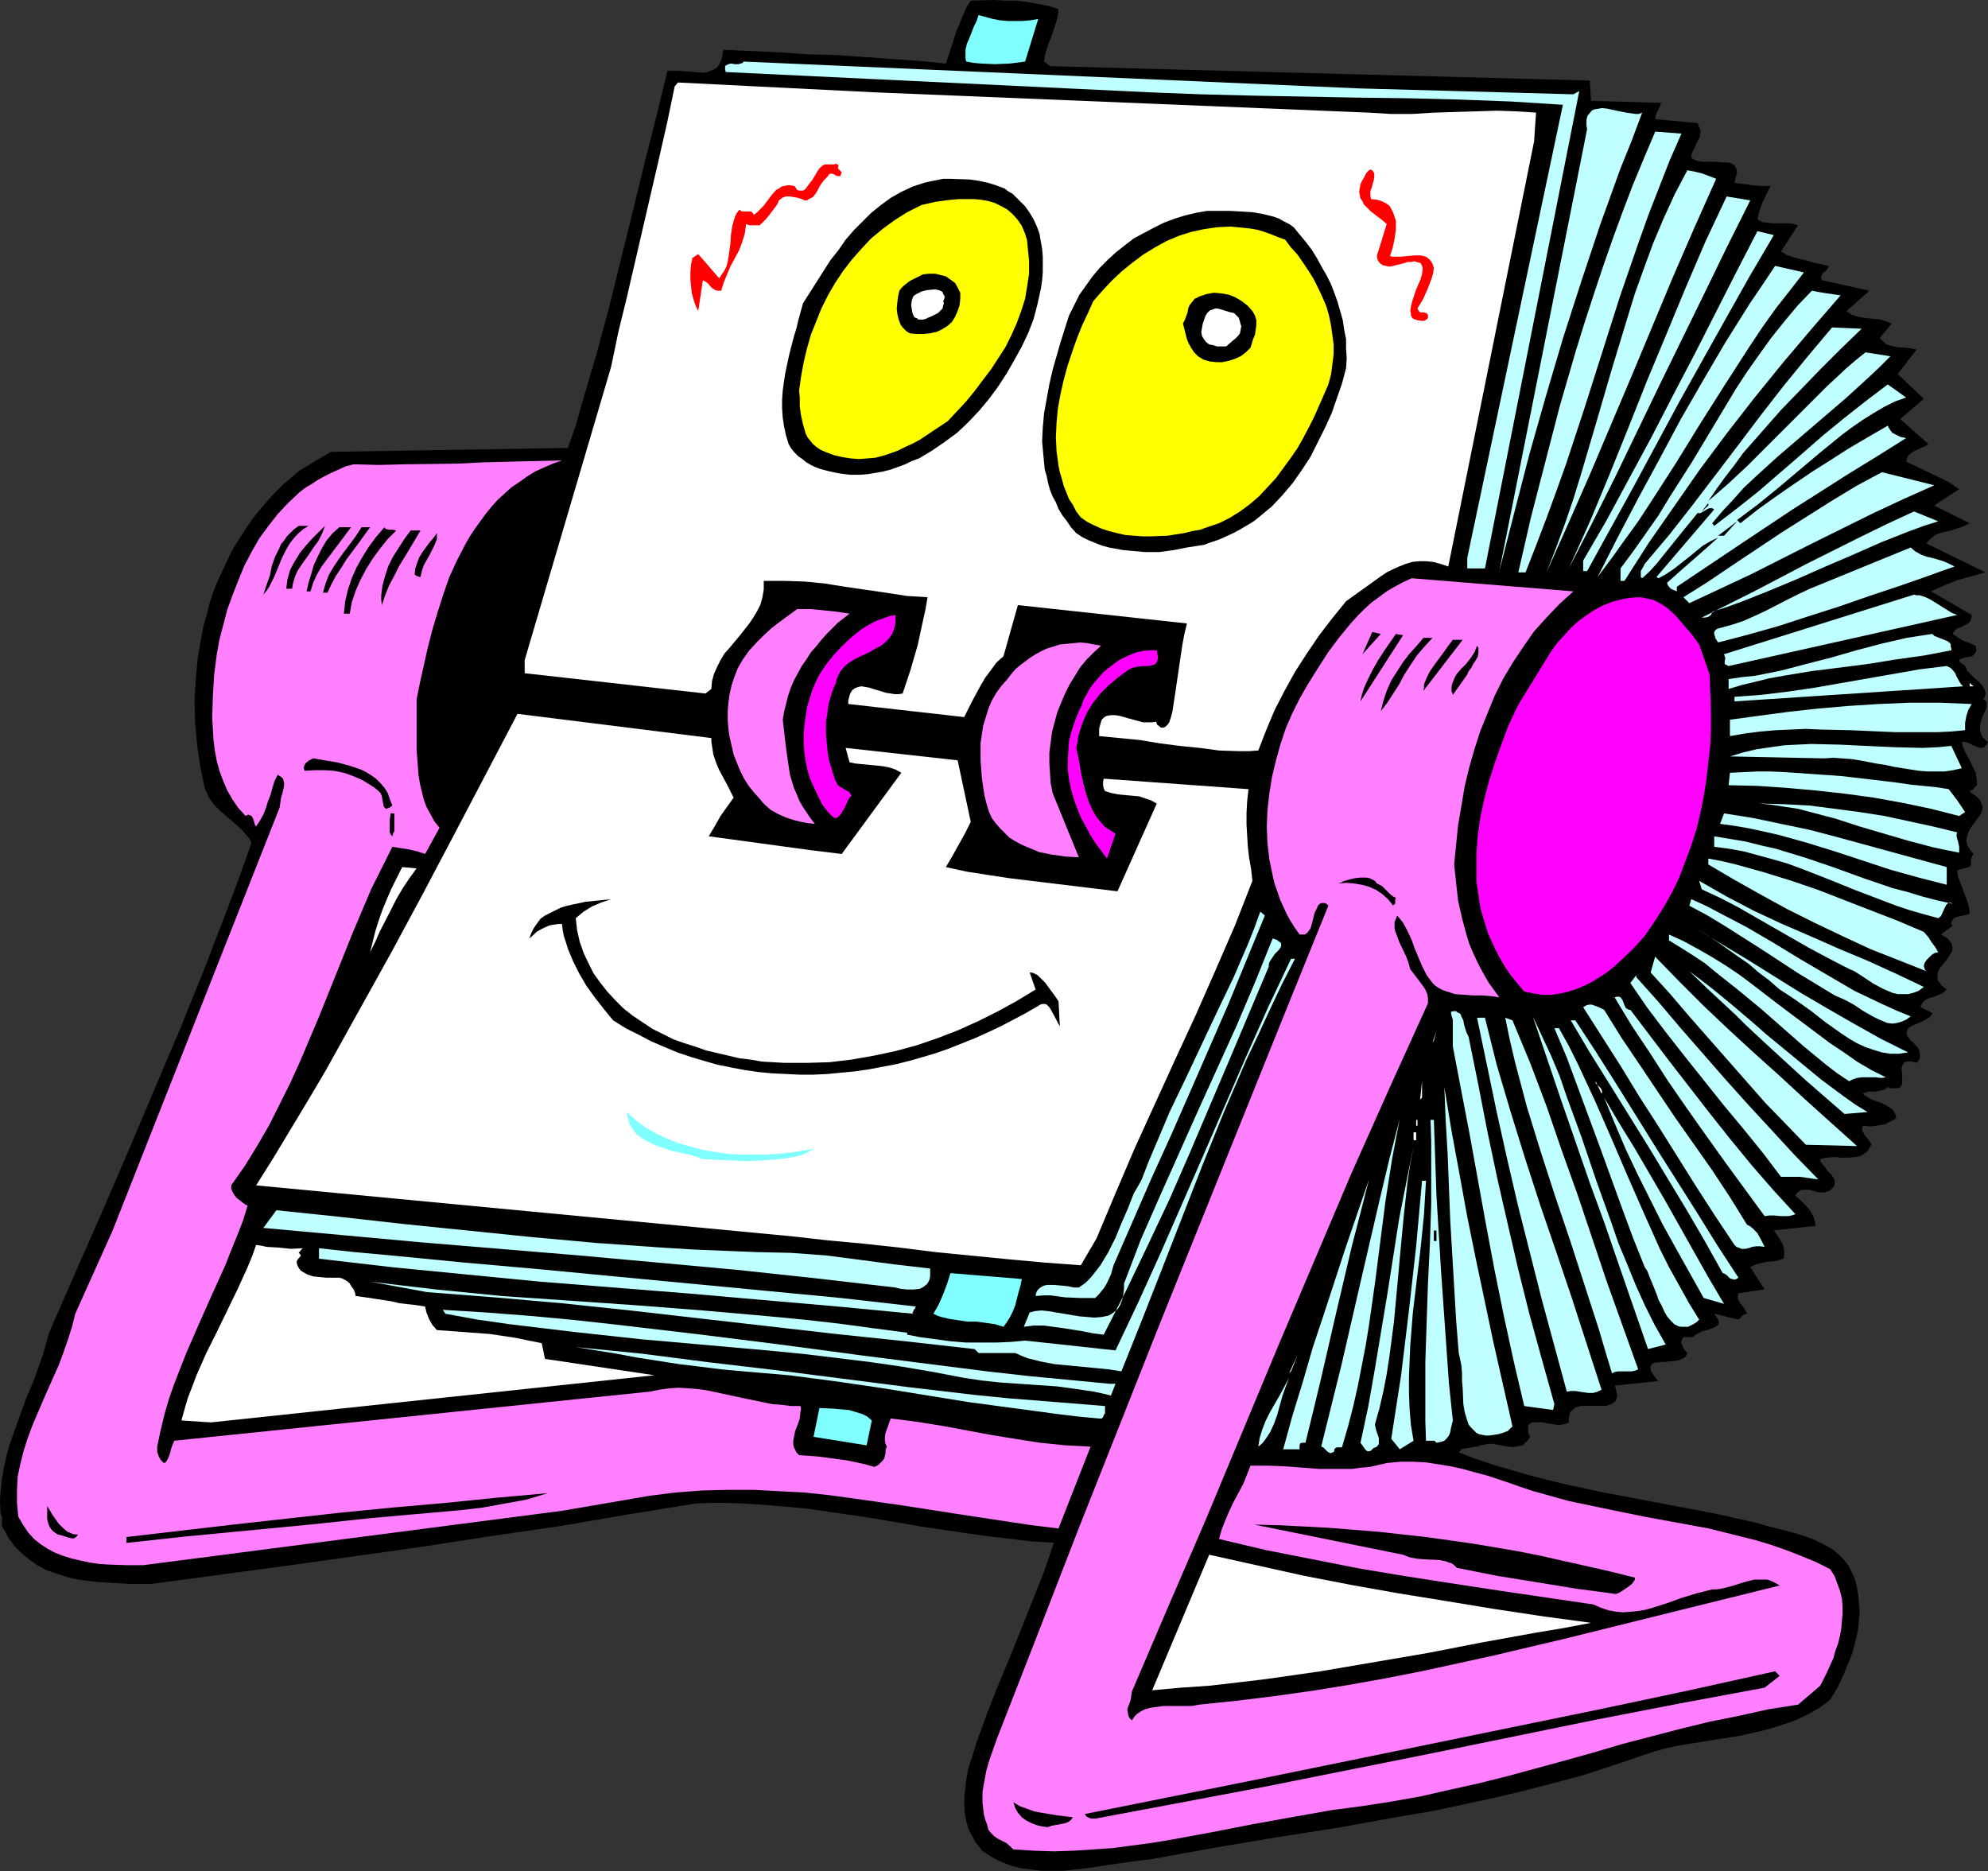 <?xml version="1.0" encoding="UTF-8" standalone="no"?>
<svg
   version="1.0"
   width="129.766mm"
   height="122.138mm"
   id="svg111"
   sodipodi:docname="Address File - Happy.wmf"
   xmlns:inkscape="http://www.inkscape.org/namespaces/inkscape"
   xmlns:sodipodi="http://sodipodi.sourceforge.net/DTD/sodipodi-0.dtd"
   xmlns="http://www.w3.org/2000/svg"
   xmlns:svg="http://www.w3.org/2000/svg">
  <rect width="100%" height="100%" fill="#333333" stroke="none"/>
  <sodipodi:namedview
     id="namedview111"
     pagecolor="#ffffff"
     bordercolor="#000000"
     borderopacity="0.25"
     inkscape:showpageshadow="2"
     inkscape:pageopacity="0.0"
     inkscape:pagecheckerboard="0"
     inkscape:deskcolor="#d1d1d1"
     inkscape:document-units="mm" />
  <defs
     id="defs1">
    <pattern
       id="WMFhbasepattern"
       patternUnits="userSpaceOnUse"
       width="6"
       height="6"
       x="0"
       y="0" />
  </defs>
  <path
     style="fill:#000000;fill-opacity:1;fill-rule:evenodd;stroke:none"
     d="m 261.145,2.262 -0.162,1.777 -0.485,1.616 -1.131,3.393 -0.646,1.616 -0.485,1.454 -0.485,1.616 -0.162,1.454 1.454,1.131 133.158,3.555 0.323,5.009 17.291,0.485 -0.323,0.969 -0.485,0.969 -0.485,0.969 -0.162,1.131 10.504,0.969 0.162,0.646 0.323,0.646 0.162,0.485 v 0.485 l -0.162,1.131 -0.485,0.969 -0.485,0.969 -0.485,1.131 -0.485,0.969 -0.162,1.131 0.808,0.485 0.97,0.323 0.97,0.162 h 0.97 2.262 l 1.939,0.162 h 0.97 l 0.808,0.162 0.646,0.323 0.485,0.485 0.323,0.646 0.162,0.808 -0.162,0.646 -0.162,0.485 -0.162,0.646 -0.162,0.808 2.262,0.323 2.262,0.323 2.101,0.162 h 2.262 l -0.97,1.939 -0.97,2.1 -0.808,2.1 -0.485,2.1 1.131,0.646 1.131,0.162 1.293,0.162 h 4.04 l 1.293,0.162 1.131,0.323 -4.202,6.463 1.293,0.808 1.293,0.485 3.07,0.808 3.07,0.808 3.07,0.646 -0.162,0.485 -0.323,0.485 -0.323,0.323 -0.485,0.323 -0.323,0.485 -0.162,0.323 -0.162,0.646 0.323,0.485 11.635,2.585 -5.656,5.009 0.646,0.485 0.485,0.323 1.293,0.485 1.454,0.323 1.454,0.162 1.616,0.162 1.454,0.162 1.454,0.485 1.293,0.485 -2.909,3.555 0.323,0.485 0.485,0.323 0.808,0.808 1.131,0.323 1.293,0.323 2.424,0.162 1.293,0.162 1.293,0.323 -4.686,5.978 6.464,6.14 -5.818,5.009 6.949,6.14 -0.646,0.485 -0.808,0.323 -0.97,0.485 -0.808,0.323 -0.808,0.485 -0.808,0.646 -0.485,0.808 v 0.323 l -0.162,0.485 3.394,1.616 3.394,1.616 3.394,1.616 1.454,0.969 1.454,0.969 -6.141,4.039 8.726,4.363 -1.616,0.808 -1.454,0.485 -1.454,0.485 -1.454,0.323 -1.293,0.323 -1.293,0.485 -0.485,0.485 -0.646,0.485 -0.485,0.485 -0.485,0.646 14.544,7.109 -3.394,0.969 -3.555,0.969 -3.232,1.293 -3.232,1.454 10.019,5.817 v 0.646 l -0.162,0.485 -0.323,0.646 -0.646,0.485 -1.616,0.808 -0.808,0.323 -0.646,0.485 -0.485,0.808 1.454,0.969 1.293,0.808 1.454,0.485 1.454,0.646 0.162,0.808 v 0.646 l -0.323,0.485 -0.323,0.323 -0.323,0.323 -0.646,0.162 -1.131,0.162 -0.97,0.323 -0.323,0.162 -0.162,0.162 v 0.162 l 0.162,0.323 0.646,0.485 0.646,0.485 0.323,0.646 0.162,0.485 0.97,0.969 0.97,0.969 1.131,0.969 0.808,0.969 0.323,0.485 0.162,0.485 0.162,0.485 v 0.646 l -0.162,0.485 -0.323,0.646 0.485,0.323 0.323,0.323 v 0.485 0.646 l -0.162,0.646 -0.323,0.646 -0.646,1.454 -0.485,1.616 v 0.808 0.808 l 0.162,0.646 0.323,0.808 0.646,0.646 0.808,0.646 -0.323,0.646 -0.323,0.323 -0.323,0.323 -0.323,0.162 h -0.323 -0.485 l -0.808,-0.323 -0.808,-0.323 -0.97,-0.485 -0.97,-0.323 h -0.323 -0.485 l 0.162,0.646 0.162,0.808 0.808,1.616 0.97,1.777 0.808,1.777 0.485,0.808 0.162,0.969 0.162,0.808 v 0.646 0.808 l -0.485,0.485 -0.485,0.646 -0.808,0.323 0.646,0.646 0.808,0.485 0.485,0.485 0.485,0.485 0.323,0.485 0.162,0.485 0.323,0.808 -0.162,0.969 -0.323,0.808 -0.646,0.969 -0.646,0.808 -1.293,1.777 -0.485,0.969 -0.323,0.969 -0.162,0.969 0.162,1.131 0.323,0.485 0.323,0.646 0.485,0.646 0.485,0.485 -0.323,0.485 -0.162,0.323 -0.162,0.808 v 0.969 l -0.162,0.323 -0.162,0.323 -3.07,0.808 0.162,1.454 0.485,1.293 0.97,2.585 0.97,2.585 0.323,1.293 0.162,1.454 -0.646,0.323 -0.808,0.162 -1.454,0.323 -0.646,0.162 -0.485,0.323 -0.323,0.485 -0.162,0.485 v 0.323 l 0.323,0.485 -2.909,2.1 0.808,0.485 0.646,0.323 0.485,0.485 0.323,0.485 0.323,0.323 0.162,0.485 0.162,0.808 -0.162,0.808 -0.485,0.808 -1.131,1.616 -1.293,1.616 -0.485,0.808 -0.162,0.808 v 0.969 0.485 l 0.323,0.323 0.323,0.485 0.323,0.485 0.646,0.485 0.646,0.485 -0.646,0.646 -0.808,0.485 -2.101,0.808 -1.131,0.323 -0.808,0.485 -0.323,0.323 -0.323,0.485 -0.162,0.323 -0.162,0.485 2.909,1.454 -0.323,0.646 -0.485,0.485 -1.131,0.646 -1.293,0.646 -1.293,0.485 -0.646,0.323 -0.485,0.323 -0.323,0.323 -0.323,0.485 v 0.485 0.485 l 0.323,0.646 0.646,0.808 0.646,0.485 0.485,0.646 0.646,0.646 0.323,0.646 0.162,0.808 v 0.808 l -0.162,0.646 -0.323,0.485 -0.323,0.323 -0.646,-0.162 -0.646,-0.162 h -0.97 l -0.646,0.162 -0.485,0.485 -0.162,0.485 -0.162,0.646 0.162,1.616 v 1.454 0.646 l -0.323,0.646 -0.323,0.323 -0.808,0.162 h -0.808 -0.646 l -0.646,-0.323 -0.808,0.646 -0.646,0.162 -0.808,0.162 -0.808,0.162 h -1.616 l -0.646,0.162 -0.808,0.323 0.485,0.485 0.485,0.323 1.131,0.646 1.293,0.485 1.454,0.485 1.131,0.646 0.97,0.646 0.485,0.323 0.323,0.646 0.323,0.646 0.162,0.808 -0.97,0.485 -0.97,0.485 -0.808,0.485 -1.131,0.162 -0.97,0.162 -1.131,0.162 h -1.131 l -1.131,-0.162 -0.162,0.646 v 0.646 l 0.323,0.485 0.323,0.646 0.97,1.131 0.323,0.485 0.323,0.646 -0.485,0.808 -0.485,0.808 -0.646,0.485 -0.646,0.485 -0.808,0.323 -0.97,0.162 -1.778,0.162 h -1.778 l -0.97,-0.162 h -0.808 l -1.778,0.162 -0.808,0.162 -0.646,0.162 v 0.485 l 0.162,0.323 0.808,0.969 0.808,1.131 0.97,0.969 0.646,0.969 0.162,0.485 v 0.485 0.485 l -0.323,0.646 -0.485,0.485 -0.646,0.485 -0.646,0.162 -0.485,0.162 h -1.293 l -1.131,-0.323 -0.646,-0.162 -0.485,-0.162 h -0.97 -0.97 l -0.485,0.162 -0.323,0.323 -0.485,0.323 -0.323,0.646 1.778,1.616 0.808,0.808 0.808,0.969 0.646,0.969 0.485,0.969 0.323,1.131 0.162,0.969 -10.342,1.131 1.131,1.616 0.485,0.808 0.485,0.808 0.323,0.969 0.162,0.969 v 0.808 l -0.162,0.969 -0.97,0.323 -0.97,0.323 -2.262,0.162 -2.101,0.485 -0.97,0.323 -0.97,0.485 3.555,5.494 -6.464,0.969 -0.162,0.808 v 0.646 l 0.323,0.485 0.323,0.646 0.97,1.131 0.323,0.646 0.323,0.646 -0.323,0.162 h -0.323 l -0.646,0.485 -0.323,0.485 -0.485,0.323 -2.909,-0.646 -3.07,-0.808 0.485,0.808 0.485,0.646 0.162,0.485 v 0.485 l -0.162,0.323 -0.323,0.323 -0.485,0.323 -0.485,0.162 -1.293,0.485 -1.293,0.323 -1.293,0.646 -0.485,0.323 -0.485,0.485 h -2.424 l -0.323,0.485 -0.162,0.485 v 0.485 l 0.162,0.485 0.485,1.131 0.808,0.808 -0.323,0.808 -0.485,0.485 -0.808,0.323 -0.97,0.323 -1.939,0.162 -0.97,0.162 h -1.131 l -0.808,0.162 h -0.646 l -0.646,0.323 -0.323,0.485 v 0.162 0.485 0.323 l 0.162,0.485 0.323,0.485 0.323,0.485 0.485,0.646 0.646,0.646 -10.827,1.131 0.323,0.808 0.162,0.969 0.162,0.646 -0.162,0.808 -0.323,0.646 -0.646,0.485 -0.646,0.323 -0.97,0.323 h -1.454 -1.616 -1.454 -1.616 l -0.646,0.162 -0.646,0.162 -0.485,0.323 -0.485,0.485 -0.485,0.485 -0.162,0.646 -0.162,0.808 v 0.969 l -0.485,0.323 -0.646,0.162 -0.808,0.162 h -0.97 l -1.939,-0.323 -1.939,-0.323 h -0.808 -0.808 -0.646 l -0.485,0.323 -0.485,0.485 v 0.646 0.323 0.485 l 0.162,0.646 0.323,0.646 -0.485,0.808 -0.808,0.808 -0.485,0.485 -0.808,0.162 -0.808,0.162 -0.646,0.162 -1.616,-0.162 -0.97,-0.162 -0.808,-0.162 -1.778,-0.323 h -0.97 l -0.97,0.162 -0.97,0.162 -0.97,0.323 -3.878,0.646 -0.162,0.323 -0.162,0.162 -0.323,0.323 4.202,1.616 4.363,1.454 8.888,2.585 4.363,1.131 4.686,1.131 9.05,1.939 18.746,3.555 9.373,1.777 9.373,2.1 3.394,0.969 3.878,0.969 3.555,0.969 1.939,0.646 1.778,0.646 1.616,0.808 1.616,0.808 1.616,0.969 1.293,1.131 1.293,1.293 1.131,1.454 0.808,1.616 0.808,1.777 0.485,1.939 0.323,2.1 0.162,1.939 0.162,1.939 -0.162,2.1 -0.162,1.939 -0.323,1.777 -0.485,1.939 -0.485,1.939 -0.646,1.777 -1.454,3.555 -1.616,3.555 -1.939,3.232 -2.586,1.939 -2.586,1.454 -2.909,1.454 -2.747,0.969 -2.909,0.969 -2.909,0.808 -2.909,0.646 -2.909,0.646 -6.141,0.969 -5.979,0.969 -3.07,0.485 -2.909,0.646 -2.909,0.808 -2.909,0.969 -7.11,2.424 -7.434,2.424 -7.272,1.939 -7.434,1.939 -7.595,1.777 -7.434,1.616 -7.595,1.616 -7.757,1.293 -15.19,2.747 -15.514,2.424 -15.352,2.585 -15.19,2.747 -2.586,0.323 -2.747,0.323 -5.333,0.808 -5.494,0.808 -2.909,0.323 -2.747,0.323 h -2.747 -2.747 l -2.586,-0.323 -2.586,-0.323 -2.424,-0.646 -2.424,-0.969 -2.262,-1.131 -1.131,-0.808 -1.131,-0.646 -0.97,-1.293 -0.808,-0.969 -0.646,-1.293 -0.646,-1.131 -0.485,-1.131 -0.323,-1.131 -0.323,-1.293 -0.162,-1.131 -0.162,-2.585 0.162,-2.585 0.323,-2.747 0.485,-2.908 2.262,-7.109 2.586,-7.109 2.747,-6.948 2.909,-6.948 5.494,-13.734 2.747,-6.948 2.424,-7.109 -5.494,-0.323 -5.494,-0.646 -5.494,-0.646 -5.656,-0.808 -10.989,-1.616 -11.15,-1.939 -10.989,-1.616 -5.494,-0.808 -5.494,-0.485 -5.656,-0.485 -5.333,-0.323 -5.494,-0.162 -5.494,0.162 -16.968,2.747 -16.968,2.908 -16.806,2.424 -16.645,2.585 -33.451,4.686 -16.806,2.262 -16.806,2.262 h -5.333 l -5.333,-0.323 -2.586,-0.162 -2.586,-0.323 -2.586,-0.323 -2.586,-0.646 -2.424,-0.808 -2.424,-0.808 -2.101,-1.131 -2.101,-1.454 -1.939,-1.616 -1.778,-1.777 -0.808,-1.131 -0.808,-1.131 -0.646,-1.293 -0.808,-1.293 v -0.808 -0.323 -0.485 -0.808 L 0.323,373.888 0.162,373.565 0,370.495 l 0.162,-2.747 0.323,-2.908 0.485,-2.908 0.646,-2.747 0.808,-2.908 1.939,-5.494 1.939,-5.332 2.262,-5.494 1.939,-5.494 0.808,-2.747 0.808,-2.908 6.626,-15.188 6.626,-15.027 6.464,-15.027 6.302,-14.865 6.302,-14.865 6.141,-15.188 5.818,-15.188 2.909,-7.756 2.747,-7.756 -0.485,-0.969 -0.646,-0.808 -1.454,-1.616 -1.616,-1.454 -3.394,-2.908 -1.616,-1.616 -1.293,-1.777 -0.485,-1.131 -0.485,-0.969 -1.131,-5.332 -0.808,-5.494 -0.485,-5.494 -0.162,-5.494 0.323,-5.332 0.485,-5.494 0.485,-2.585 0.485,-2.747 0.485,-2.585 0.808,-2.585 0.646,-2.747 0.808,-2.424 0.97,-2.585 1.131,-2.424 1.131,-2.424 1.131,-2.424 1.293,-2.262 1.454,-2.262 1.454,-2.262 1.616,-2.262 1.616,-1.939 1.778,-2.1 1.778,-1.939 1.939,-1.939 2.101,-1.777 2.101,-1.777 7.595,-4.524 58.499,-0.969 1.939,-5.494 1.616,-5.817 3.394,-11.472 3.232,-11.957 2.909,-11.795 2.909,-11.795 2.909,-11.957 2.909,-11.472 2.747,-11.31 h 2.262 l 2.262,0.162 2.262,0.162 2.101,0.162 0.97,-0.162 0.808,-0.323 0.808,-0.323 0.808,-0.485 0.485,-0.808 0.485,-0.969 0.323,-1.131 0.162,-1.454 14.059,0.646 6.949,0.485 6.787,0.162 13.574,0.969 6.949,0.485 6.626,0.646 1.293,-3.878 1.293,-4.039 0.808,-1.939 0.808,-1.939 0.808,-1.939 1.131,-1.777 L 245.147,0 l 2.909,0.162 h 2.747 l 2.586,0.323 2.747,0.485 2.586,0.485 z"
     id="path1" />
  <path
     style="fill:#7fffff;fill-opacity:1;fill-rule:evenodd;stroke:none"
     d="m 256.136,4.686 -3.232,10.502 -3.717,0.485 -3.717,0.162 -3.555,-0.162 -1.778,-0.162 -1.778,-0.323 -0.162,-0.808 v -0.646 -1.454 l 0.323,-1.454 0.646,-1.454 1.131,-2.908 0.646,-1.293 0.485,-1.454 1.778,0.485 1.778,0.485 1.778,0.323 1.778,0.162 h 1.939 1.778 l 1.939,-0.162 z"
     id="path2" />
  <path
     style="fill:#bfffff;fill-opacity:1;fill-rule:evenodd;stroke:none"
     d="m 388.163,23.267 1.454,-0.808 -23.27,117.789 h -4.363 v -2.585 L 385.577,25.852 372.811,25.044 360.044,24.56 347.116,24.236 334.35,24.075 308.817,23.59 296.212,23.267 283.769,22.782 179.053,17.773 178.891,17.127 v -0.485 -0.323 l 0.162,-0.162 0.323,-0.162 0.323,-0.162 0.646,-0.162 0.97,0.162 h 0.808 l 0.646,-0.162 0.485,-0.162 0.162,-0.323 151.904,6.625 z"
     id="path3" />
  <path
     style="fill:#ffffff;fill-opacity:1;fill-rule:evenodd;stroke:none"
     d="m 337.744,27.791 5.333,0.323 h 5.333 l 5.333,-0.323 5.171,-0.162 5.333,-0.162 5.01,-0.162 4.848,0.162 2.586,0.162 2.262,0.162 -0.485,7.109 -21.17,104.863 -1.939,-0.646 -1.778,-0.485 -1.778,-0.162 h -1.778 l -1.616,0.162 -1.616,0.485 -1.616,0.646 -1.454,0.646 -1.616,0.808 -1.454,0.969 -2.909,2.1 -5.656,4.039 -3.394,4.201 -3.232,4.201 -3.07,4.524 -2.909,4.524 -2.586,4.686 -2.424,4.686 -2.101,5.009 -1.939,5.009 -2.262,0.162 h -2.586 l -4.848,-0.162 -4.848,-0.646 -4.848,-0.485 -5.01,-0.646 -4.848,-0.808 -5.01,-0.485 -5.01,-0.485 v -1.777 l 0.162,-0.646 0.323,-1.131 0.162,-0.485 0.646,-0.646 0.646,-0.323 0.97,-0.162 h 0.97 l 1.131,0.162 2.262,0.646 2.424,0.646 1.131,0.323 h 1.293 0.97 l 1.131,-0.162 -0.162,0.162 0.162,0.323 0.162,0.323 0.485,0.323 0.323,0.323 h 0.808 l 0.485,-0.323 0.485,-0.485 0.323,-0.485 0.485,-1.454 0.323,-1.293 0.808,-5.332 0.808,-5.494 0.808,-5.494 0.485,-2.585 0.646,-2.747 -41.693,-4.524 -3.555,12.603 -1.778,1.616 -1.293,1.777 -1.454,1.939 -1.131,1.939 -2.101,3.878 -1.939,3.878 -28.603,-3.232 v -0.808 l 0.162,-0.646 0.162,-0.646 0.162,-0.485 0.485,-0.808 0.646,-0.485 0.808,-0.323 0.808,-0.162 0.97,0.162 0.97,0.162 0.97,0.323 1.131,0.323 2.101,0.646 1.131,0.162 0.97,0.162 h 0.97 l 0.97,-0.162 0.97,-2.908 0.97,-2.908 1.778,-6.14 1.293,-5.978 0.646,-2.908 0.485,-2.908 -5.171,-0.323 -5.171,-0.808 -10.019,-1.454 -5.01,-0.808 -5.01,-0.485 -5.01,-0.162 h -2.424 -2.586 v 2.1 l -0.323,1.939 -0.485,1.777 -0.808,1.616 -0.97,1.616 -0.97,1.454 -2.424,3.07 -2.424,2.908 -1.293,1.454 -0.97,1.616 -0.808,1.616 -0.808,1.777 -0.485,1.777 -0.162,1.939 -1.454,1.131 -44.602,-5.009 v -3.232 l 21.331,-72.386 1.778,-8.564 2.101,-8.564 4.04,-17.45 4.04,-17.45 1.939,-8.564 1.778,-8.564 0.808,-0.969 48.48,2.424 z"
     id="path4" />
  <path
     style="fill:#bfffff;fill-opacity:1;fill-rule:evenodd;stroke:none"
     d="m 405.131,27.791 -2.586,6.948 -2.747,6.786 -5.01,13.896 -4.686,14.057 -4.525,14.057 -4.202,14.219 -4.04,14.219 -3.717,14.38 -3.717,14.542 21.654,-109.064 -0.162,-0.808 V 29.568 l 0.162,-0.646 0.162,-0.485 0.323,-0.323 0.646,-0.808 0.646,-0.323 0.97,-0.162 0.97,-0.162 1.293,0.162 2.262,0.485 2.424,0.485 1.131,0.162 1.131,0.162 h 0.808 z"
     id="path5" />
  <path
     style="fill:#bfffff;fill-opacity:1;fill-rule:evenodd;stroke:none"
     d="m 414.827,32.962 -2.909,6.625 -2.586,6.625 -2.586,6.625 -2.424,6.786 -4.686,13.572 -4.363,13.734 -4.363,13.734 -4.525,13.734 -2.424,6.786 -2.424,6.625 -2.586,6.786 -2.586,6.625 h -1.778 l 3.07,-13.411 3.555,-13.734 3.555,-13.734 4.04,-13.896 2.101,-6.786 2.262,-6.948 2.262,-6.786 2.424,-6.948 2.424,-6.625 2.586,-6.786 2.747,-6.625 2.747,-6.463 z"
     id="path6" />
  <path
     style="fill:#ff0000;fill-opacity:1;fill-rule:evenodd;stroke:none"
     d="m 206.686,41.525 0.97,0.969 -0.162,0.485 -0.162,0.323 v 0.162 h -0.162 -0.485 l -0.485,-0.162 -0.485,-0.323 -0.646,-0.162 -0.485,0.162 -0.162,0.162 -0.162,0.323 -0.808,0.808 -0.646,0.808 -0.646,0.969 -0.485,0.969 -0.485,0.808 -0.646,0.808 -0.97,0.485 -0.485,0.323 h -0.646 l -0.646,-0.323 -0.97,-0.323 -0.97,-0.162 -0.97,-0.162 h -0.97 l -0.97,0.323 -0.323,0.323 -0.485,0.323 -0.162,0.485 -0.323,0.646 -0.97,1.293 -0.97,1.293 -1.131,1.293 -0.485,0.485 -0.646,0.646 h -1.293 -0.485 -0.808 l -0.485,-0.162 -0.323,-0.162 -0.162,1.293 -0.162,1.131 -0.646,2.1 -0.808,2.1 -2.101,3.878 -0.808,1.939 -0.808,1.939 -0.646,2.1 h -0.808 l -0.646,-0.162 -0.485,-0.323 -0.485,-0.323 -0.808,-0.969 -0.646,-0.485 -0.646,-0.323 -1.131,7.594 -0.646,-1.293 -0.485,-1.454 -0.485,-1.777 -0.162,-1.616 -0.162,-1.777 v -1.777 l 0.162,-1.777 0.323,-1.616 1.454,-0.969 5.171,5.978 0.646,-0.969 0.646,-0.969 0.485,-0.969 0.323,-1.131 0.323,-2.1 0.323,-2.262 0.162,-2.424 0.323,-2.1 0.323,-1.131 0.323,-1.131 0.485,-0.969 0.646,-0.808 0.323,0.323 0.485,0.162 h 1.616 0.485 l 0.323,0.323 0.323,0.485 0.646,-0.485 0.485,-0.485 1.293,-1.293 0.485,-0.646 0.485,-0.646 0.97,-1.293 1.131,-1.293 0.646,-0.323 0.646,-0.485 0.646,-0.162 0.808,-0.162 h 0.808 l 0.97,0.162 0.323,0.485 0.323,0.485 0.485,0.162 h 0.485 0.485 l 0.323,-0.162 0.485,-0.485 0.323,-0.485 0.485,-0.646 0.646,-0.808 0.485,-0.808 0.97,-1.616 0.485,-0.646 0.808,-0.646 0.485,-0.162 h 0.646 0.162 0.485 0.97 l 0.323,-0.162 0.485,0.162 0.162,0.323 v 0.323 z"
     id="path7" />
  <path
     style="fill:#ff0000;fill-opacity:1;fill-rule:evenodd;stroke:none"
     d="m 338.552,42.01 0.323,0.485 0.162,0.323 v 0.969 l -0.162,0.808 -0.485,1.777 -0.323,0.808 v 0.969 l 0.162,0.969 1.454,0.162 1.131,0.323 0.97,0.485 0.97,0.646 0.485,0.808 0.485,0.969 0.323,0.969 0.323,0.969 v 1.131 1.131 l -0.323,2.262 -0.485,2.262 -0.646,1.939 0.646,0.162 h 0.646 1.454 l 1.616,-0.162 1.778,-0.162 H 350.51 l 0.646,0.162 0.646,0.162 0.646,0.485 0.485,0.485 0.485,0.808 0.323,0.969 -0.162,1.293 -0.323,1.131 -0.485,1.293 -0.485,1.293 -1.131,2.585 -1.454,2.424 0.162,0.323 0.162,0.323 0.323,0.323 h 0.97 l 0.323,0.162 h 0.323 l 0.323,0.485 v 0.646 l -0.162,0.323 -0.485,0.323 -0.323,0.162 h -0.485 l -1.131,-0.162 -0.97,-0.323 -0.323,-0.323 -0.323,-0.485 v -0.485 l -0.162,-0.646 0.162,-1.131 0.323,-1.293 0.97,-2.908 1.131,-2.585 0.323,-1.293 0.162,-1.131 v -0.323 l -0.162,-0.485 -0.162,-0.323 -0.162,-0.323 -0.485,-0.162 -0.485,-0.162 -0.646,-0.162 -0.646,0.162 h -0.97 l -0.97,0.323 -1.293,0.323 -1.293,0.323 -0.646,0.162 h -0.646 l -0.485,-0.162 -0.808,-0.162 -0.485,-0.323 -0.485,-0.485 -0.323,-0.646 -0.162,-0.808 2.424,-7.917 -1.131,-0.969 -1.293,-0.969 -1.454,-1.131 -1.131,-1.131 -0.646,-0.646 -0.323,-0.808 -0.485,-0.646 -0.162,-0.808 -0.162,-0.808 0.162,-0.969 0.162,-0.969 0.485,-0.969 0.485,-0.808 0.485,-0.969 0.323,-0.323 0.323,-0.323 0.323,-0.162 z"
     id="path8" />
  <path
     style="fill:#bfffff;fill-opacity:1;fill-rule:evenodd;stroke:none"
     d="m 423.392,44.11 -5.333,11.957 -5.333,12.28 -10.181,24.398 -10.342,24.398 -5.333,12.118 -5.333,11.957 2.262,-5.817 2.262,-6.14 2.101,-6.14 1.939,-6.301 3.717,-12.603 3.717,-12.765 3.878,-12.765 1.939,-6.301 2.262,-6.301 2.262,-6.14 2.586,-6.14 2.747,-5.978 3.07,-5.817 1.778,0.323 1.939,0.485 z"
     id="path9" />
  <path
     style="fill:#000000;fill-opacity:1;fill-rule:evenodd;stroke:none"
     d="m 251.449,49.442 1.454,1.454 1.131,1.616 0.97,1.616 0.808,1.777 0.646,1.777 0.323,1.939 0.323,1.777 0.162,1.939 v 1.939 1.939 l -0.162,1.939 -0.323,2.1 -0.808,3.716 -0.97,3.716 -1.293,3.393 -1.616,3.393 -1.778,3.232 -1.939,3.393 -2.101,3.232 -2.262,3.07 -2.424,2.908 -2.747,2.908 -2.747,2.585 -3.07,2.262 -3.07,2.1 -3.232,1.939 -1.778,0.646 -1.616,0.808 -1.778,0.646 -1.778,0.646 -1.939,0.485 -1.778,0.323 -1.939,0.323 -1.939,0.162 h -2.424 l -2.586,-0.323 -2.424,-0.485 -2.424,-0.646 -1.293,-0.485 -0.97,-0.485 -1.131,-0.646 -0.97,-0.808 -0.97,-0.646 -0.97,-0.969 -0.808,-0.969 -0.646,-1.131 -0.646,-2.1 -0.485,-2.262 -0.323,-2.1 -0.162,-2.262 v -2.262 l 0.162,-2.262 0.323,-2.262 0.323,-2.1 0.97,-4.524 1.131,-4.363 0.646,-2.1 0.485,-2.1 1.131,-4.039 3.394,-5.332 3.394,-5.332 1.939,-2.424 1.778,-2.585 2.101,-2.424 2.101,-2.1 2.101,-2.1 2.424,-1.939 2.424,-1.777 2.586,-1.454 2.747,-1.293 2.909,-0.969 1.454,-0.323 1.616,-0.323 1.616,-0.323 h 1.778 l 4.686,0.162 2.262,0.323 2.262,0.485 2.101,0.646 2.101,0.808 0.808,0.646 1.131,0.646 0.808,0.808 z"
     id="path10" />
  <path
     style="fill:#ffff00;fill-opacity:1;fill-rule:evenodd;stroke:none"
     d="m 252.904,57.683 0.485,1.616 0.162,1.777 0.323,3.232 v 3.232 l -0.485,3.232 -0.485,2.908 -0.97,3.07 -1.131,3.07 -1.293,2.908 -1.454,2.908 -1.778,2.747 -1.778,2.747 -2.101,2.747 -1.939,2.585 -2.101,2.585 -4.525,4.847 -3.394,2.262 -3.394,2.262 -1.778,0.969 -1.778,0.808 -1.939,0.969 -1.778,0.646 -1.939,0.646 -1.939,0.485 -1.939,0.162 -2.101,0.162 -1.939,-0.162 -2.101,-0.323 -2.101,-0.485 -2.101,-0.808 -1.131,-0.485 -0.97,-0.646 -0.97,-0.808 -0.646,-0.808 -0.646,-0.808 -0.485,-0.969 -0.323,-1.131 -0.323,-1.131 -0.485,-2.1 -0.323,-2.262 v -2.1 l -0.162,-1.939 0.485,-3.393 0.646,-3.555 0.808,-3.393 0.97,-3.393 1.293,-3.232 1.293,-3.232 1.616,-3.232 1.778,-3.07 1.939,-2.908 2.101,-2.747 2.424,-2.747 2.424,-2.585 2.747,-2.262 3.07,-2.262 3.07,-1.939 3.555,-1.777 3.555,-0.808 3.717,-0.485 1.939,-0.162 h 1.778 1.939 l 1.778,0.162 1.778,0.323 1.616,0.485 1.616,0.808 1.454,0.808 1.293,1.131 1.293,1.454 0.97,1.454 z"
     id="path11" />
  <path
     style="fill:#bfffff;fill-opacity:1;fill-rule:evenodd;stroke:none"
     d="m 431.795,49.442 -5.656,11.31 -5.494,11.31 -11.15,22.782 -10.989,22.782 -5.656,11.31 -5.818,11.31 5.171,-11.472 4.848,-11.633 4.686,-11.633 4.686,-11.795 4.848,-11.633 4.686,-11.31 4.848,-11.31 2.586,-5.494 2.586,-5.494 z"
     id="path12" />
  <path
     style="fill:#000000;fill-opacity:1;fill-rule:evenodd;stroke:none"
     d="m 319.16,56.067 1.454,1.777 1.616,1.939 1.454,1.939 1.293,2.1 1.131,2.1 1.131,1.939 1.131,2.262 0.808,2.1 0.808,2.262 0.646,2.262 0.646,2.262 0.323,2.262 0.485,2.424 v 2.262 l 0.162,2.424 -0.162,2.424 -0.97,3.716 -1.293,3.716 -1.293,3.716 -1.616,3.555 -1.778,3.555 -1.778,3.555 -2.101,3.232 -2.262,3.232 -2.586,3.07 -2.586,2.747 -2.909,2.424 -1.616,1.293 -1.616,0.969 -1.616,0.969 -1.778,0.969 -1.778,0.808 -1.778,0.808 -1.939,0.646 -1.778,0.646 -2.101,0.323 -2.101,0.323 -3.232,0.646 -3.555,0.485 h -3.555 l -3.555,-0.323 -1.778,-0.162 -1.778,-0.323 -1.778,-0.323 -1.778,-0.485 -1.616,-0.646 -1.616,-0.646 -1.616,-0.808 -1.454,-0.969 -1.293,-1.454 -0.97,-1.454 -1.131,-1.454 -0.97,-1.616 -0.646,-1.616 -0.808,-1.454 -0.646,-1.616 -0.485,-1.777 -0.323,-1.616 -0.485,-1.616 -0.323,-3.393 -0.323,-3.555 0.162,-3.393 0.323,-3.555 0.646,-3.555 0.646,-3.555 0.808,-3.555 1.939,-6.786 2.101,-6.625 1.293,-2.585 1.293,-2.585 1.616,-2.262 1.616,-2.262 1.778,-2.1 2.101,-2.1 1.939,-1.777 2.262,-1.777 2.101,-1.616 2.424,-1.293 2.424,-1.293 2.586,-1.293 2.586,-0.969 2.586,-0.808 2.747,-0.646 2.747,-0.485 h 5.494 l 2.909,0.162 2.747,0.162 2.747,0.485 2.586,0.646 1.293,0.485 1.131,0.646 1.293,0.646 z"
     id="path13" />
  <path
     style="fill:#ffff00;fill-opacity:1;fill-rule:evenodd;stroke:none"
     d="m 317.059,59.137 1.454,1.939 1.616,1.777 1.454,2.1 1.293,1.939 1.293,2.1 1.131,2.262 0.97,2.1 0.97,2.262 0.646,2.262 0.485,2.424 0.323,2.262 0.323,2.424 v 2.424 l -0.323,2.585 -0.323,2.424 -0.646,2.424 -1.131,2.585 -1.131,2.585 -1.131,2.585 -1.293,2.585 -1.454,2.747 -1.454,2.585 -1.778,2.585 -1.778,2.424 -1.778,2.424 -2.101,2.262 -2.101,2.262 -2.262,1.939 -2.424,1.777 -2.586,1.616 -2.586,1.293 -2.909,0.969 -1.778,0.646 -1.939,0.323 -1.939,0.485 -2.101,0.323 -1.939,0.323 -4.202,0.162 h -2.101 l -2.101,-0.162 -2.101,-0.162 -2.101,-0.485 -1.939,-0.485 -1.939,-0.646 -1.778,-0.808 -1.616,-0.808 -1.616,-1.131 -1.131,-1.454 -0.808,-1.616 -0.97,-1.454 -0.646,-1.616 -0.646,-1.616 -0.485,-1.777 -0.485,-1.616 -0.323,-1.616 -0.485,-3.555 -0.162,-3.393 0.162,-3.555 0.323,-3.555 0.646,-3.555 0.808,-3.555 0.97,-3.555 1.131,-3.393 1.131,-3.232 1.293,-3.232 1.454,-3.07 1.293,-2.908 2.262,-2.585 2.262,-2.424 2.586,-2.424 2.586,-2.1 2.586,-1.939 2.909,-1.777 2.909,-1.616 3.07,-1.293 3.07,-0.969 3.07,-0.646 3.232,-0.485 3.394,-0.162 1.616,0.162 1.616,0.162 1.616,0.162 1.778,0.323 1.616,0.485 1.778,0.646 1.616,0.646 z"
     id="path14" />
  <path
     style="fill:#bfffff;fill-opacity:1;fill-rule:evenodd;stroke:none"
     d="m 437.612,58.006 -5.979,10.179 -5.818,10.341 -11.474,20.52 -11.312,21.005 -11.474,20.843 h -0.97 v -2.585 l 5.818,-10.018 5.494,-10.179 5.494,-10.179 5.333,-10.341 5.333,-10.179 5.171,-10.179 5.171,-10.179 5.171,-10.018 z"
     id="path15" />
  <path
     style="fill:#bfffff;fill-opacity:1;fill-rule:evenodd;stroke:none"
     d="m 445.046,67.216 -3.394,4.363 -3.555,4.524 -3.232,4.524 -3.232,4.847 -6.141,9.533 -6.141,9.695 -5.979,9.695 -6.141,9.533 -3.07,4.686 -3.394,4.686 -3.232,4.524 -3.394,4.524 5.01,-9.856 5.171,-9.856 5.171,-9.533 5.171,-9.695 5.494,-9.533 5.494,-9.371 5.979,-9.533 3.07,-4.524 3.232,-4.847 z"
     id="path16" />
  <path
     style="fill:#000000;fill-opacity:1;fill-rule:evenodd;stroke:none"
     d="m 236.905,72.225 v 1.454 l -0.162,1.616 -0.485,1.454 -0.646,1.454 -0.808,1.293 -1.131,0.969 -1.293,0.808 -0.646,0.323 -0.808,0.323 -0.808,0.162 -0.646,0.162 -1.778,0.162 h -1.616 l -1.616,-0.162 -0.808,-0.485 -0.485,-0.485 -0.485,-0.485 -0.485,-0.646 -0.485,-1.293 -0.323,-1.293 -0.162,-1.454 0.162,-1.616 0.162,-1.293 0.323,-1.454 0.485,-0.646 0.646,-0.646 1.454,-1.131 1.616,-0.808 1.616,-0.808 1.454,-0.162 h 1.616 l 1.293,0.323 1.293,0.323 1.131,0.808 1.131,0.808 0.646,1.131 z"
     id="path17" />
  <path
     style="fill:#ffffff;fill-opacity:1;fill-rule:evenodd;stroke:none"
     d="m 232.704,74.325 0.162,0.485 -0.162,0.485 -0.162,0.808 -0.485,0.485 -0.646,0.646 -1.616,0.808 -0.808,0.323 -0.646,0.323 -0.646,0.162 h -0.646 -0.485 l -0.323,-0.323 -0.485,-0.162 -0.323,-0.323 -0.323,-0.808 -0.162,-0.969 -0.162,-0.969 0.162,-1.131 0.323,-0.969 0.323,-0.323 0.485,-0.323 1.293,-0.646 1.293,-0.323 1.616,-0.162 h 0.646 l 0.646,0.162 0.485,0.162 0.485,0.323 0.162,0.485 0.323,0.485 v 0.485 z"
     id="path18" />
  <path
     style="fill:#bfffff;fill-opacity:1;fill-rule:evenodd;stroke:none"
     d="m 454.095,72.871 -7.272,8.402 -7.11,8.402 -6.949,8.564 -6.787,8.725 -6.626,8.887 -6.302,9.048 -6.302,9.048 -5.979,9.371 h -0.97 v -3.07 l 3.232,-4.363 3.07,-4.363 3.07,-4.363 2.747,-4.524 5.656,-8.887 5.333,-8.887 5.333,-8.887 2.747,-4.201 3.07,-4.363 2.909,-4.039 3.232,-4.039 3.232,-3.878 3.555,-3.716 1.778,0.323 1.939,0.323 z"
     id="path19" />
  <path
     style="fill:#000000;fill-opacity:1;fill-rule:evenodd;stroke:none"
     d="m 308.979,76.749 0.646,1.131 0.323,1.131 v 1.131 l -0.162,1.293 -0.162,1.131 -0.485,1.131 -0.323,1.131 -0.323,0.969 -1.131,1.131 -1.293,0.969 -1.454,0.646 -1.454,0.485 -1.616,0.323 h -1.454 l -1.616,-0.162 -1.616,-0.485 -1.293,-0.808 -0.97,-0.969 -0.646,-0.969 -0.646,-1.131 -0.485,-1.131 -0.323,-1.293 -0.323,-1.293 -0.323,-1.293 0.485,-0.969 0.646,-1.777 0.162,-0.969 0.323,-0.808 0.646,-0.808 0.646,-0.808 0.485,-0.162 0.485,-0.323 0.97,-0.323 0.97,-0.323 1.778,-0.323 1.939,0.162 1.778,0.323 1.616,0.646 1.616,0.969 1.454,1.131 z"
     id="path20" />
  <path
     style="fill:#ffffff;fill-opacity:1;fill-rule:evenodd;stroke:none"
     d="m 305.908,79.334 0.162,0.646 0.162,0.485 -0.162,0.969 -0.162,0.808 -0.485,0.646 -0.646,0.646 -0.808,0.646 -1.454,1.293 h -1.131 -1.131 l -0.97,-0.323 -0.97,-0.162 -0.808,-0.646 -0.485,-0.646 -0.485,-0.808 -0.162,-0.969 0.162,-0.969 0.162,-0.969 0.323,-0.969 0.323,-0.969 0.485,-0.808 0.646,-0.646 0.97,-0.323 0.323,-0.162 h 0.646 l 1.616,0.485 1.616,0.485 0.808,0.162 0.646,0.646 0.485,0.485 z"
     id="path21" />
  <path
     style="fill:#bfffff;fill-opacity:1;fill-rule:evenodd;stroke:none"
     d="m 459.267,81.111 -5.171,5.009 -5.01,5.009 -4.848,5.009 -4.848,5.009 -4.686,5.332 -4.686,5.332 -2.101,2.908 -2.262,2.908 -2.101,2.908 -2.101,3.07 2.424,-2.1 2.424,-2.1 4.848,-4.524 4.848,-4.847 9.696,-9.695 4.848,-4.847 4.848,-4.524 2.424,-2.1 2.424,-1.939 6.141,0.969 -2.747,2.747 -2.747,2.585 -5.494,5.009 -5.656,4.847 -5.656,4.847 -5.656,4.847 -5.494,5.009 -2.747,2.585 -2.586,2.908 -2.586,2.747 -2.586,3.07 0.485,0.646 v 0 l 5.494,-4.201 5.494,-4.363 10.666,-9.21 5.171,-4.524 5.333,-4.363 5.333,-4.201 5.333,-4.039 4.525,3.232 -2.747,0.969 -2.586,1.293 -2.747,1.616 -2.586,1.616 -2.586,1.777 -2.586,1.939 -5.171,4.201 -10.342,8.725 -5.171,4.201 -2.586,1.939 -2.586,1.939 0.808,0.808 4.525,-3.555 4.525,-3.232 4.202,-2.908 4.525,-3.07 4.363,-2.747 4.525,-2.908 4.686,-2.747 5.01,-2.908 0.323,0.646 0.323,0.485 0.485,0.646 0.646,0.323 1.293,0.646 1.454,0.323 -6.949,4.363 -7.11,4.363 -14.221,9.048 -14.059,9.371 -14.221,9.533 v 1.131 h 0.162 -0.162 l -0.323,-0.162 -0.485,-0.162 -0.646,-0.323 -0.485,-0.485 -0.323,-0.485 -0.162,-0.485 1.454,-1.293 1.616,-1.454 6.464,-5.655 1.616,-1.454 1.454,-1.293 -1.778,0.808 -1.939,1.131 -1.778,1.454 -1.778,1.454 -3.717,2.908 -1.939,1.293 -1.778,0.969 -0.485,-0.323 14.221,-16.642 -0.485,-0.323 h -0.646 l -0.485,0.162 -0.485,0.323 -1.131,0.646 -0.485,0.162 -0.323,-0.162 -3.555,4.363 -3.394,4.201 -3.232,4.039 -1.778,1.939 -1.778,1.616 -0.323,-0.323 v -0.485 -0.323 -0.646 l 0.485,-0.808 0.485,-0.969 6.141,-7.271 5.818,-7.433 5.656,-7.433 5.656,-7.433 5.494,-7.271 5.656,-7.271 5.818,-7.109 5.979,-7.109 z"
     id="path22" />
  <path
     style="fill:#ff7fff;fill-opacity:1;fill-rule:evenodd;stroke:none"
     d="m 138.653,113.588 -2.262,0.808 -2.262,0.969 -2.101,0.969 -2.101,1.293 -1.778,1.293 -1.939,1.293 -1.616,1.454 -1.778,1.616 -1.454,1.616 -1.454,1.777 -1.293,1.777 -1.293,1.777 -1.293,1.939 -1.131,1.939 -2.101,4.039 -1.939,4.201 -1.454,4.201 -1.454,4.524 -1.293,4.363 -1.131,4.363 -0.97,4.363 -0.97,4.363 -0.808,4.039 v 4.039 8.402 l 0.323,4.201 0.162,2.1 0.323,1.939 0.485,2.1 0.485,1.939 0.646,1.777 0.97,1.777 0.97,1.777 1.293,1.616 -3.555,6.463 -0.97,-0.323 -0.97,-0.323 -2.101,-0.485 -2.101,-0.323 -1.939,-0.323 -2.586,5.17 -2.586,5.17 -2.262,5.332 -2.262,5.332 -8.565,21.328 -2.262,5.332 -2.262,5.332 -2.424,5.332 -2.586,5.17 -2.586,5.17 -2.909,5.009 -3.07,5.009 -3.394,4.847 v 0.808 l 0.323,0.808 0.485,0.808 0.485,0.646 1.454,1.131 0.646,0.485 0.646,0.323 -1.131,3.716 -1.454,3.716 -1.454,3.555 -1.454,3.716 -3.232,7.109 -3.232,7.271 -3.232,7.433 -1.454,3.716 -1.454,3.716 -1.293,3.716 -1.131,3.878 -0.97,4.039 -0.808,3.878 v 1.293 l 0.323,0.969 0.485,0.969 0.808,0.808 0.485,-0.162 0.323,-0.485 0.323,-0.646 0.323,-0.808 0.485,-1.777 0.323,-0.808 0.323,-0.808 117.321,-12.118 2.424,-0.485 2.424,-0.323 2.262,-0.162 2.424,0.162 2.262,0.162 2.262,0.323 4.525,0.969 4.525,0.969 4.686,0.969 2.262,0.485 2.262,0.162 2.424,0.323 h 2.424 l 0.162,0.646 -0.162,0.808 -0.162,1.616 -0.485,1.454 -0.646,1.616 -0.323,1.616 -0.162,0.808 v 0.808 l 0.162,0.808 0.323,0.646 0.323,0.646 0.646,0.646 4.525,0.323 4.848,0.646 2.424,0.323 2.262,0.485 2.262,0.485 2.262,0.646 0.97,-0.485 0.646,-0.646 0.485,-0.485 0.323,-0.485 0.323,-1.293 v -0.808 l 0.323,-0.808 -0.323,-0.646 -0.162,-0.808 v -0.969 l 0.162,-0.969 0.646,-1.777 0.323,-0.969 0.323,-0.808 6.302,0.808 6.141,0.969 12.12,2.262 5.979,0.969 6.141,0.969 6.302,0.646 3.232,0.162 3.07,0.162 -7.918,20.197 -6.626,-0.808 -6.464,-0.969 -12.766,-1.939 -12.443,-1.939 -12.443,-1.777 -5.979,-0.808 -6.141,-0.646 -6.302,-0.323 -6.141,-0.323 h -6.302 l -6.302,0.162 -6.464,0.485 -6.464,0.808 -21.654,3.716 -103.262,13.411 h -4.363 l -4.525,-0.162 -2.262,-0.162 -2.101,-0.323 -2.262,-0.485 -2.101,-0.485 -2.101,-0.646 -2.101,-0.808 -1.778,-0.969 -1.778,-1.131 -1.616,-1.293 -1.454,-1.616 -1.293,-1.939 -1.131,-1.939 -0.162,-1.616 -0.162,-1.777 v -3.232 l 0.162,-3.232 0.646,-3.07 0.808,-3.232 0.97,-3.07 1.131,-3.07 1.293,-3.07 2.586,-5.978 2.747,-6.14 1.131,-3.07 1.131,-3.232 0.97,-3.07 0.808,-3.232 9.211,-20.52 41.208,-104.378 0.162,-1.131 0.162,-1.131 0.162,-0.646 0.162,-0.485 0.323,-1.293 0.162,-1.131 -0.162,-0.808 -0.162,-0.485 -0.323,-0.323 -0.485,-0.323 -0.485,-0.323 -0.808,1.616 -0.485,1.616 -0.485,1.777 -0.646,1.616 -0.485,1.616 -0.646,1.616 -0.808,1.454 -0.97,1.454 -0.323,-0.485 -0.162,-0.646 -0.162,-0.485 -0.162,-0.485 -0.323,-0.485 -0.323,-0.162 -0.485,-0.162 -0.323,0.162 -0.323,0.162 -1.778,-1.939 -1.454,-2.1 -1.293,-2.262 -0.97,-2.262 -0.97,-2.585 -0.646,-2.424 -0.485,-2.585 -0.323,-2.585 -0.162,-2.747 -0.162,-2.747 0.162,-5.332 0.323,-5.332 0.646,-5.009 0.646,-3.555 0.97,-3.716 0.97,-3.716 1.293,-3.555 1.454,-3.716 1.454,-3.555 1.778,-3.393 1.939,-3.393 2.262,-3.07 2.262,-2.908 2.586,-2.747 2.747,-2.585 1.454,-1.131 1.616,-0.969 1.454,-0.969 1.778,-0.969 1.616,-0.808 1.778,-0.808 1.778,-0.808 1.939,-0.485 6.302,0.162 6.464,-0.162 12.766,-0.162 6.464,-0.323 6.464,-0.162 z"
     id="path23" />
  <path
     style="fill:#bfffff;fill-opacity:1;fill-rule:evenodd;stroke:none"
     d="m 477.204,119.728 -7.595,3.393 -7.595,3.555 -15.029,7.433 -15.029,7.594 -7.595,3.555 -7.595,3.555 -1.454,-1.454 6.141,-3.878 5.979,-4.039 12.12,-8.079 6.141,-3.878 6.141,-3.878 6.141,-3.716 6.302,-3.393 z"
     id="path24" />
  <path
     style="fill:#000000;fill-opacity:1;fill-rule:evenodd;stroke:none"
     d="m 419.836,126.191 1.616,-2.1 v 0.646 z"
     id="path25" />
  <path
     style="fill:#bfffff;fill-opacity:1;fill-rule:evenodd;stroke:none"
     d="m 478.174,128.615 -3.555,1.131 -3.555,1.293 -6.949,2.747 -6.949,3.07 -6.787,2.908 -6.949,3.07 -6.949,2.908 -6.949,2.747 -3.555,1.293 -3.555,1.131 -0.162,0.485 -0.162,0.323 -0.646,0.485 -0.808,0.162 h -0.808 l 6.464,-3.232 6.464,-3.232 12.928,-6.786 13.251,-6.625 6.626,-3.232 6.626,-3.07 z"
     id="path26" />
  <path
     style="fill:#000000;fill-opacity:1;fill-rule:evenodd;stroke:none"
     d="m 423.876,132.169 4.686,-3.555 -3.232,3.555 z"
     id="path27" />
  <path
     style="fill:#000000;fill-opacity:1;fill-rule:evenodd;stroke:none"
     d="m 76.114,129.746 -1.293,0.808 -0.97,0.808 -0.97,0.969 -0.808,0.969 -0.808,1.131 -0.646,1.131 -1.131,2.262 -0.97,2.424 -0.97,2.262 -1.131,2.262 -0.646,0.969 -0.808,0.969 0.808,-2.424 0.808,-2.262 0.485,-2.424 0.808,-2.262 0.97,-1.939 0.485,-1.131 0.808,-0.969 0.646,-0.969 0.808,-0.808 0.97,-0.969 1.131,-0.808 v 0 z"
     id="path28" />
  <path
     style="fill:#000000;fill-opacity:1;fill-rule:evenodd;stroke:none"
     d="M 72.074,145.257 H 70.619 l 0.162,-1.293 0.162,-1.131 0.323,-1.131 0.323,-1.131 1.131,-2.1 1.293,-2.1 1.454,-1.777 1.616,-1.777 1.616,-1.616 1.454,-1.454 -0.323,0.969 -0.323,0.808 -0.97,1.939 -1.293,1.777 -1.293,1.939 -1.293,1.777 -1.293,1.939 -0.485,1.131 -0.323,0.969 -0.323,1.131 z"
     id="path29" />
  <path
     style="fill:#000000;fill-opacity:1;fill-rule:evenodd;stroke:none"
     d="m 86.618,130.069 -1.454,1.939 -1.454,1.939 -2.909,3.878 -1.454,1.939 -1.131,1.939 -0.97,2.1 -0.646,2.1 h -0.97 l 0.485,-2.1 0.646,-2.1 0.646,-2.262 0.97,-2.1 0.97,-1.939 1.131,-1.939 1.454,-1.777 1.778,-1.616 z"
     id="path30" />
  <path
     style="fill:#000000;fill-opacity:1;fill-rule:evenodd;stroke:none"
     d="m 91.304,130.069 -2.909,4.039 -2.909,3.878 -1.293,2.1 -1.293,1.939 -1.131,2.1 -0.97,2.1 H 79.669 l 0.646,-2.262 0.808,-2.1 1.131,-1.939 1.293,-1.939 1.293,-1.777 1.454,-1.939 1.454,-1.939 1.454,-2.262 z"
     id="path31" />
  <path
     style="fill:#000000;fill-opacity:1;fill-rule:evenodd;stroke:none"
     d="m 97.768,130.877 -2.101,2.1 -1.939,2.424 -1.778,2.424 -1.616,2.585 -1.454,2.747 -1.131,2.585 -0.97,2.908 -0.485,2.747 h -1.454 l 0.323,-3.07 0.646,-2.747 0.97,-2.908 1.131,-2.585 1.454,-2.585 1.616,-2.585 1.778,-2.424 2.101,-2.424 0.162,0.323 0.323,0.162 0.808,0.162 h 0.808 z"
     id="path32" />
  <path
     style="fill:#000000;fill-opacity:1;fill-rule:evenodd;stroke:none"
     d="m 103.747,130.877 -2.586,4.363 -2.747,4.524 -1.131,2.262 -1.293,2.424 -0.97,2.424 -0.808,2.424 -0.162,-1.293 v -1.131 l 0.162,-1.293 0.162,-1.131 0.646,-2.424 0.808,-2.424 1.131,-2.262 1.454,-2.262 1.454,-2.262 1.454,-1.939 z"
     id="path33" />
  <path
     style="fill:#000000;fill-opacity:1;fill-rule:evenodd;stroke:none"
     d="m 107.787,131.523 v 1.454 l -0.485,1.293 -0.646,1.293 -0.646,1.293 -1.454,2.585 -0.485,1.454 -0.323,1.454 h -0.323 l -0.323,-0.162 -0.485,-0.162 -0.323,-0.323 0.162,-1.454 0.485,-1.454 0.485,-1.293 0.808,-1.293 1.778,-2.424 0.97,-1.131 z"
     id="path34" />
  <path
     style="fill:#bfffff;fill-opacity:1;fill-rule:evenodd;stroke:none"
     d="m 482.214,139.764 -3.232,1.131 -1.778,0.646 -1.778,0.646 -6.949,2.424 -7.272,2.424 -7.434,2.585 -7.595,2.424 -7.434,2.424 -7.434,2.1 -7.434,1.939 -0.323,-0.485 -0.323,-0.485 -0.162,-0.646 -0.162,-0.485 v -0.485 l 0.323,-0.485 0.485,-0.323 0.646,-0.162 2.909,-0.808 2.909,-0.969 2.909,-1.293 2.747,-1.293 5.333,-2.747 2.586,-1.293 2.747,-1.293 24.886,-10.179 1.131,0.969 1.454,0.808 1.293,0.485 1.454,0.323 2.747,0.808 1.454,0.646 z"
     id="path35" />
  <path
     style="fill:#ff7fff;fill-opacity:1;fill-rule:evenodd;stroke:none"
     d="m 388.163,145.903 -3.394,3.07 -3.232,3.393 -3.07,3.393 -2.586,3.716 -2.586,3.878 -2.424,4.039 -2.101,4.201 -1.778,4.363 -1.778,4.363 -1.454,4.524 -1.293,4.524 -1.131,4.686 -0.808,4.847 -0.808,4.686 -0.485,4.847 -0.485,4.847 0.485,4.524 0.485,4.363 0.97,4.363 1.131,4.201 0.646,2.1 0.808,1.939 0.97,2.1 0.97,1.939 0.97,1.777 1.131,1.939 1.293,1.777 1.293,1.777 -2.101,-0.323 -2.262,-0.162 h -2.101 l -2.262,-0.162 -2.262,-0.162 -1.939,-0.646 -0.97,-0.323 -0.97,-0.485 -0.97,-0.646 -0.646,-0.646 -1.454,-1.939 -1.131,-2.262 -1.778,-4.201 -0.808,-2.262 -0.97,-2.1 -1.131,-2.1 -0.646,-0.808 -0.808,-0.969 -0.323,0.808 -0.323,0.808 v 0.646 0.808 l 0.162,0.808 0.323,0.808 0.646,1.777 1.616,3.393 0.646,1.616 0.485,1.777 1.616,2.1 1.454,1.939 0.646,0.969 0.485,1.131 0.162,0.969 v 1.293 l -9.534,21.005 -9.373,21.005 -9.05,21.328 -9.05,21.328 -8.888,21.328 -8.888,21.328 -9.211,21.328 -9.05,21.167 -0.162,1.131 -0.162,0.969 -0.323,0.969 -0.323,0.808 -0.162,0.646 0.162,0.808 0.162,0.808 0.323,0.485 0.485,0.485 0.646,-0.969 0.646,-0.646 0.97,-0.646 0.97,-0.485 1.131,-0.323 0.97,-0.162 2.424,-0.323 h 4.686 2.262 l 0.97,-0.162 0.808,-0.162 9.373,-0.969 9.211,-1.131 9.211,-1.293 9.05,-1.454 9.05,-1.616 9.05,-1.777 8.888,-1.939 8.888,-1.939 17.776,-4.201 17.614,-4.363 17.614,-4.363 17.614,-4.363 -1.131,-0.646 -0.97,-0.485 -0.97,-0.323 h -1.131 -0.97 -1.131 l -1.939,0.485 -2.101,0.646 -2.101,0.646 -2.101,0.485 -1.131,0.162 h -0.97 l -1.939,0.485 -1.939,0.485 -3.717,1.131 -3.555,1.293 -3.555,1.131 -1.778,0.485 -1.778,0.323 -1.778,0.162 -1.939,0.162 -1.778,-0.162 -1.778,-0.323 -1.939,-0.646 -1.778,-0.808 -23.109,-3.393 -11.635,-1.777 -11.474,-1.777 -11.635,-1.939 -11.474,-2.262 -11.474,-2.262 -11.635,-2.747 0.323,-1.131 0.323,-1.131 0.808,-2.1 0.97,-2.262 1.131,-2.424 2.424,-4.524 0.97,-2.424 0.808,-2.1 h 4.363 l 4.202,0.162 4.202,0.323 4.202,0.323 h 4.04 4.04 l 2.262,-0.323 2.101,-0.162 2.101,-0.485 2.101,-0.485 3.394,-0.323 h 3.232 l 3.07,0.162 3.07,0.485 3.07,0.485 2.909,0.646 2.909,0.808 3.07,0.808 5.818,1.939 2.747,0.969 2.909,0.969 5.818,1.616 2.909,0.808 3.07,0.646 7.757,1.616 7.918,1.616 7.918,1.454 7.918,1.454 7.757,1.939 3.878,0.969 3.717,1.131 3.717,1.293 3.717,1.454 3.555,1.454 3.555,1.777 1.131,1.777 0.646,1.777 0.646,1.777 0.485,1.939 0.162,1.777 v 1.939 l -0.162,1.777 -0.162,1.939 -0.323,1.777 -0.485,1.939 -0.646,1.777 -0.485,1.777 -1.616,3.555 -1.616,3.232 -5.494,4.686 -7.272,1.131 -7.272,1.616 -7.272,1.454 -7.272,1.777 -14.221,3.716 -7.11,2.1 -6.949,1.939 -14.221,3.878 -7.11,1.777 -7.272,1.616 -7.11,1.616 -7.272,1.293 -7.272,1.131 -7.434,0.969 -10.019,1.777 -9.858,1.777 -9.858,1.939 -9.696,1.777 -4.848,0.808 -4.848,0.646 -4.848,0.646 -4.848,0.323 -4.848,0.323 -4.848,0.162 -5.01,-0.162 -5.01,-0.323 -0.808,-0.808 -0.97,-0.808 -0.97,-0.485 -0.97,-0.485 -0.97,-0.646 -0.808,-0.808 -0.646,-0.808 -0.162,-0.646 -0.162,-0.646 -0.485,-1.293 -0.323,-1.293 -0.162,-1.454 -0.162,-1.293 v -2.747 l 0.485,-2.747 0.485,-2.585 0.808,-2.747 1.778,-5.009 10.019,-25.691 10.019,-25.852 10.181,-25.691 10.181,-25.691 20.685,-51.381 10.342,-25.691 10.342,-25.529 -0.323,-0.323 -0.162,-0.162 -0.485,-0.162 h -0.646 l -0.485,0.162 -0.485,0.485 -0.162,0.485 -0.646,1.293 -0.323,1.293 -0.323,1.293 -0.323,1.131 -0.323,0.485 -0.323,0.485 -0.323,0.323 -0.485,0.323 h -0.646 -0.646 l -1.131,-1.616 -1.131,-1.777 -0.97,-1.777 -0.808,-1.777 -0.808,-1.777 -0.646,-1.939 -0.646,-1.777 -0.485,-2.1 -0.808,-3.878 -0.485,-4.039 -0.162,-4.201 0.162,-4.039 0.485,-4.201 0.646,-4.039 0.97,-4.039 1.131,-4.039 1.293,-3.878 1.616,-3.716 1.778,-3.555 1.939,-3.393 2.424,-3.878 2.586,-4.039 2.747,-3.716 3.07,-3.716 1.616,-1.777 1.616,-1.616 1.778,-1.616 1.778,-1.293 1.939,-1.454 1.939,-1.131 2.101,-1.131 2.101,-0.969 z"
     id="path36" />
  <path
     style="fill:#bfffff;fill-opacity:1;fill-rule:evenodd;stroke:none"
     d="m 482.86,151.72 -56.398,12.603 -0.646,-0.323 -0.323,-0.162 v -0.323 -0.323 l 0.162,-0.808 -0.162,-0.485 -0.162,-0.485 46.864,-14.703 0.646,0.162 h 0.808 l 1.454,0.485 1.293,0.646 1.293,0.808 1.293,0.808 1.293,0.808 1.293,0.808 z"
     id="path37" />
  <path
     style="fill:#ff00ff;fill-opacity:1;fill-rule:evenodd;stroke:none"
     d="m 419.19,158.991 2.586,7.433 0.162,4.524 0.162,4.363 v 4.363 l -0.162,4.201 -0.485,4.201 -0.485,4.363 -0.646,4.039 -0.808,4.039 -0.97,4.039 -1.293,4.039 -1.454,3.878 -1.454,3.878 -1.778,3.716 -2.101,3.716 -2.262,3.555 -2.424,3.555 -2.909,3.232 -3.07,2.908 -1.778,1.616 -1.616,1.293 -1.778,1.131 -1.778,1.131 -1.939,0.969 -1.939,0.808 -1.939,0.646 -2.101,0.485 -2.101,0.323 h -2.262 l -2.262,-0.323 -2.262,-0.485 -1.616,-1.939 -1.616,-1.939 -1.454,-2.1 -1.131,-1.939 -1.131,-2.1 -0.97,-2.1 -0.97,-2.1 -0.646,-2.1 -0.646,-2.1 -0.646,-2.262 -0.323,-2.1 -0.323,-2.262 -0.323,-2.1 v -2.262 -4.524 l 0.323,-4.524 0.646,-4.524 0.97,-4.524 1.131,-4.363 1.454,-4.524 1.616,-4.524 1.616,-4.363 1.939,-4.201 1.131,-2.1 1.293,-2.1 2.586,-4.201 2.586,-4.201 1.293,-2.1 1.454,-1.939 1.616,-1.777 1.616,-1.777 1.778,-1.616 1.939,-1.454 1.939,-1.293 2.101,-1.131 2.424,-0.969 2.424,-0.646 1.778,-0.323 1.616,-0.162 h 1.454 l 1.454,0.323 1.454,0.323 1.293,0.646 1.131,0.646 1.131,0.808 1.131,0.969 0.97,0.969 1.939,2.262 1.939,2.262 z"
     id="path38" />
  <path
     style="fill:#ff7fff;fill-opacity:1;fill-rule:evenodd;stroke:none"
     d="m 209.595,151.397 -2.909,2.262 -2.747,2.747 -1.293,1.454 -1.293,1.616 -1.293,1.454 -1.131,1.777 -1.131,1.616 -0.97,1.777 -0.97,1.777 -0.808,1.939 -0.646,1.939 -0.485,1.939 -0.485,1.939 -0.323,1.939 0.808,6.948 0.485,3.393 0.485,3.232 0.97,3.232 0.646,1.454 0.646,1.616 0.808,1.454 0.97,1.454 0.97,1.454 1.131,1.454 -1.616,-0.162 -1.778,-0.323 -1.939,-0.485 -1.939,-0.646 -1.778,-0.808 -1.778,-0.969 -1.454,-1.293 -0.646,-0.646 -0.646,-0.808 -1.454,-1.616 -1.293,-1.616 -1.131,-1.777 -0.97,-1.939 -0.808,-1.939 -0.808,-2.1 -0.485,-2.1 -0.485,-2.1 -0.323,-2.1 -0.162,-2.262 v -2.1 l 0.162,-2.1 0.323,-2.262 0.485,-2.1 0.646,-1.939 0.808,-2.1 1.293,-2.262 1.616,-2.262 1.778,-1.939 1.778,-1.777 1.939,-1.777 2.101,-1.616 4.202,-3.07 h 1.778 1.616 l 3.232,0.323 1.616,0.162 1.454,0.162 z"
     id="path39" />
  <path
     style="fill:#ff00ff;fill-opacity:1;fill-rule:evenodd;stroke:none"
     d="m 220.907,151.72 v 0.969 0.969 l -0.162,0.808 -0.162,0.646 -0.485,1.293 -0.808,1.131 -0.97,0.969 -0.97,0.808 -1.293,0.646 -1.293,0.808 -2.747,1.293 -1.293,0.646 -1.293,0.808 -1.131,0.969 -0.97,1.131 -0.646,1.293 -0.323,0.808 -0.162,0.808 -0.646,1.454 -0.485,1.454 -0.485,1.616 -0.323,1.616 -0.162,1.616 -0.323,1.616 v 3.393 l 0.323,3.232 0.162,1.616 0.323,1.616 0.485,1.616 0.485,1.616 0.485,1.454 0.646,1.293 0.97,0.646 0.323,0.162 0.485,0.323 0.97,0.485 0.323,0.485 0.323,0.485 -0.323,0.323 -0.323,0.323 -0.485,1.131 -0.646,1.293 -0.646,1.131 -0.323,0.485 -0.323,0.323 -0.323,0.323 -0.323,0.162 h -0.485 l -0.485,-0.323 -0.485,-0.485 -0.646,-0.646 -1.454,-1.939 -0.97,-1.939 -0.97,-2.1 -0.97,-2.1 -0.646,-2.1 -0.485,-2.262 -0.323,-2.262 -0.162,-2.262 v -2.262 l 0.162,-2.1 0.323,-2.262 0.323,-2.262 0.646,-2.1 0.646,-2.1 0.808,-1.939 0.97,-1.939 1.616,-2.424 1.778,-2.262 2.262,-2.424 2.262,-2.1 2.424,-1.939 1.293,-0.808 1.454,-0.808 1.293,-0.646 1.454,-0.485 1.293,-0.485 z"
     id="path40" />
  <path
     style="fill:#000000;fill-opacity:1;fill-rule:evenodd;stroke:none"
     d="m 336.128,161.415 2.424,-5.494 2.101,0.485 z"
     id="path41" />
  <path
     style="fill:#000000;fill-opacity:1;fill-rule:evenodd;stroke:none"
     d="m 335.643,173.048 0.162,-0.808 0.162,-0.808 0.323,-0.969 0.323,-0.969 0.97,-2.1 1.131,-2.262 1.293,-2.262 1.454,-2.262 1.454,-2.1 1.454,-2.1 1.778,0.323 z"
     id="path42" />
  <path
     style="fill:#bfffff;fill-opacity:1;fill-rule:evenodd;stroke:none"
     d="m 481.406,160.445 -6.787,1.293 -6.949,0.969 -6.949,1.131 -14.059,1.777 -6.787,1.131 -3.555,0.646 -3.232,0.808 -3.394,0.808 -3.232,0.969 v -2.424 l 3.232,-0.485 3.232,-0.323 3.232,-0.646 3.232,-0.646 6.141,-1.616 6.302,-1.616 6.141,-1.777 6.141,-1.616 6.302,-1.454 3.07,-0.485 3.232,-0.485 0.485,0.485 0.808,0.323 0.808,0.323 0.808,0.323 0.808,0.323 0.646,0.485 0.162,0.323 v 0.485 l 0.162,0.485 z"
     id="path43" />
  <path
     style="fill:#000000;fill-opacity:1;fill-rule:evenodd;stroke:none"
     d="m 353.419,157.375 -2.101,2.262 -1.778,2.1 -1.616,2.424 -1.454,2.262 -1.293,2.424 -2.909,4.524 -1.616,2.1 0.646,-2.585 0.808,-2.424 1.131,-2.585 1.454,-2.262 1.454,-2.262 1.616,-2.1 1.778,-1.939 1.616,-1.939 z"
     id="path44" />
  <path
     style="fill:#000000;fill-opacity:1;fill-rule:evenodd;stroke:none"
     d="m 351.156,170.463 0.162,-0.808 v -0.808 l 0.646,-1.616 0.808,-1.616 1.131,-1.616 2.262,-3.07 1.131,-1.616 1.131,-1.454 v 0 h 2.424 z"
     id="path45" />
  <path
     style="fill:#ff7fff;fill-opacity:1;fill-rule:evenodd;stroke:none"
     d="m 271.649,159.314 -1.778,1.616 -1.778,1.777 -1.616,1.939 -1.293,2.1 -1.293,2.1 -1.131,2.262 -0.97,2.262 -0.97,2.424 -0.646,2.424 -0.646,2.424 -0.323,2.585 -0.323,2.424 v 2.585 l 0.162,2.424 0.162,2.585 0.485,2.424 6.464,15.834 -3.232,-0.162 -3.394,-0.485 -1.616,-0.323 -1.616,-0.323 -1.454,-0.646 -1.616,-0.646 -1.454,-0.646 -1.454,-0.808 -1.293,-0.808 -1.131,-1.131 -1.131,-1.131 -1.131,-1.293 -0.97,-1.293 -0.646,-1.454 -0.646,-2.1 -0.485,-1.939 -0.323,-2.1 -0.323,-2.262 -0.162,-2.1 -0.162,-2.262 v -2.1 -2.262 l 0.323,-2.1 0.323,-2.1 0.646,-2.1 0.646,-2.1 0.808,-1.939 1.131,-1.939 1.293,-1.777 1.454,-1.616 0.97,-1.293 0.97,-1.131 1.131,-0.969 1.293,-0.969 1.293,-0.969 1.293,-0.808 1.454,-0.808 1.454,-0.646 1.616,-0.485 1.454,-0.485 1.778,-0.162 1.616,-0.162 1.616,-0.162 1.778,0.162 1.616,0.323 z"
     id="path46" />
  <path
     style="fill:#000000;fill-opacity:1;fill-rule:evenodd;stroke:none"
     d="m 361.984,166.424 -3.555,5.009 -0.323,-0.969 v -0.969 l 0.162,-0.808 0.323,-0.808 0.323,-0.808 0.485,-0.808 0.97,-1.131 1.293,-1.293 1.131,-1.454 0.97,-1.454 0.323,-0.808 0.323,-0.808 0.323,0.485 v 0.485 0.808 l -0.162,0.969 -0.485,0.808 -0.646,0.969 -0.485,0.969 -0.646,0.808 z"
     id="path47" />
  <path
     style="fill:#ff00ff;fill-opacity:1;fill-rule:evenodd;stroke:none"
     d="m 285.385,160.445 0.162,0.969 0.162,0.808 -0.162,0.646 -0.162,0.485 -0.323,0.485 -0.485,0.162 -0.485,0.162 -0.646,0.162 h -1.454 l -1.454,0.162 -1.293,0.323 -0.646,0.323 -0.485,0.323 -2.424,1.777 -2.262,1.939 -2.101,2.1 -1.778,2.262 -0.808,1.293 -0.646,1.131 -0.646,1.454 -0.485,1.293 -0.485,1.454 -0.485,1.454 -0.162,1.454 -0.323,1.454 0.646,2.908 0.485,2.908 0.646,3.07 0.808,2.908 0.485,1.454 0.646,1.454 0.646,1.293 0.808,1.293 0.97,1.131 0.97,1.131 1.293,0.808 1.293,0.808 -2.101,6.14 -1.454,-1.939 -1.454,-1.939 -1.293,-2.1 -1.131,-2.1 -1.131,-2.1 -0.97,-2.424 -0.808,-2.262 -0.646,-2.262 -0.485,-2.424 -0.323,-2.424 v -2.262 l 0.162,-2.424 0.162,-2.424 0.646,-2.424 0.808,-2.424 0.97,-2.424 0.646,-1.293 0.485,-1.454 0.808,-1.454 0.808,-1.454 0.97,-1.293 0.97,-1.131 1.131,-1.293 1.293,-1.131 1.293,-0.969 1.293,-0.969 1.454,-0.808 1.454,-0.646 1.616,-0.646 1.616,-0.323 1.616,-0.162 z"
     id="path48" />
  <path
     style="fill:#bfffff;fill-opacity:1;fill-rule:evenodd;stroke:none"
     d="m 484.315,169.332 -56.398,3.716 v -1.131 0 l 6.626,-0.485 6.626,-0.808 6.626,-0.969 6.464,-1.131 6.464,-1.131 6.464,-1.131 6.464,-1.131 6.626,-0.808 0.97,0.485 0.485,0.485 0.646,0.808 0.323,0.808 0.808,1.454 0.323,0.485 z"
     id="path49" />
  <path
     style="fill:#ffffff;fill-opacity:1;fill-rule:evenodd;stroke:none"
     d="m 485.931,169.332 v -0.808 l 0.97,0.808 z"
     id="path50" />
  <path
     style="fill:#bfffff;fill-opacity:1;fill-rule:evenodd;stroke:none"
     d="m 486.415,173.695 -0.808,1.454 -0.485,1.454 -0.323,1.777 v 0.808 0.969 l -3.394,0.323 -3.394,0.162 h -3.555 -3.394 -3.555 l -3.717,-0.162 -7.272,-0.323 -7.272,-0.162 -3.717,-0.162 -3.717,0.162 -3.717,0.162 -3.717,0.323 -3.878,0.485 -3.717,0.646 v -4.039 l 7.11,-0.969 7.272,-0.969 7.272,-0.808 7.434,-0.646 7.595,-0.485 7.595,-0.323 h 7.595 z"
     id="path51" />
  <path
     style="fill:#ffffff;fill-opacity:1;fill-rule:evenodd;stroke:none"
     d="m 175.497,182.097 v 0.969 l 0.162,0.969 0.323,2.1 0.646,1.939 0.808,1.939 1.939,3.555 0.808,1.616 0.808,1.616 -1.616,2.262 -1.616,2.262 -1.454,2.585 -1.454,2.424 16.645,2.262 8.242,1.131 7.918,0.969 14.706,-20.035 -1.454,-0.808 -1.454,-0.485 -1.616,-0.323 -3.232,-0.323 -1.616,-0.162 -1.778,-0.162 -1.616,-0.323 -0.97,-3.555 27.634,3.07 3.232,15.188 -1.454,2.908 -3.07,5.494 -1.616,2.747 5.171,1.131 5.171,0.808 5.333,0.808 5.333,0.646 10.666,1.293 10.666,1.293 9.696,-21.651 -1.454,-0.808 -1.454,-0.485 -1.454,-0.485 -1.778,-0.162 -3.394,-0.323 -1.616,-0.323 -1.616,-0.485 -0.162,-0.323 -0.162,-0.323 -0.162,-0.808 v -0.808 l 0.162,-0.808 35.714,2.585 -0.323,2.908 -0.162,2.908 v 2.908 l 0.162,2.747 0.162,2.747 0.323,2.747 0.485,2.747 0.323,2.908 -4.363,11.149 -4.848,11.149 -4.848,10.987 -5.01,10.826 -10.019,21.974 -4.686,10.987 -4.686,11.149 -3.878,6.625 -8.726,-0.646 -8.888,-0.808 -18.099,-1.777 -9.05,-1.131 -8.888,-0.969 -8.726,-0.808 -8.565,-0.969 -132.512,-12.603 4.363,-6.948 8.565,-14.219 4.202,-7.109 8.08,-14.542 8.08,-14.542 7.918,-14.703 7.757,-14.703 15.514,-29.568 z"
     id="path52" />
  <path
     style="fill:#bfffff;fill-opacity:1;fill-rule:evenodd;stroke:none"
     d="m 483.991,189.529 -2.101,0.485 -2.101,0.323 h -2.101 -2.101 l -2.101,-0.162 -2.101,-0.323 -4.04,-0.646 -2.262,-0.485 -2.101,-0.323 -4.202,-0.808 -2.101,-0.323 -2.262,-0.162 -2.101,-0.162 -2.262,0.162 -23.27,-0.485 3.232,-0.969 3.394,-0.808 3.394,-0.485 3.394,-0.485 3.232,-0.162 3.394,-0.162 6.949,0.162 3.394,0.162 3.394,0.162 6.949,0.323 6.949,0.162 3.555,-0.162 3.394,-0.323 z"
     id="path53" />
  <path
     style="fill:#000000;fill-opacity:1;fill-rule:evenodd;stroke:none"
     d="m 96.798,198.739 -0.646,0.485 -0.485,0.162 -0.323,0.162 -0.323,-0.162 -0.162,-0.162 -0.162,-0.162 -0.162,-0.808 -0.162,-0.808 -0.162,-0.969 -0.323,-0.808 -0.162,-0.162 -0.323,-0.323 -0.97,-0.808 -0.97,-0.646 -2.101,-1.293 -2.262,-0.969 -2.262,-0.808 -2.424,-0.485 -2.424,-0.162 h -2.424 l -2.424,0.162 -0.162,-0.485 v -0.485 l 0.162,-0.485 0.323,-0.485 0.808,-0.646 0.97,-0.485 2.909,0.485 2.909,0.485 3.07,0.808 1.454,0.485 1.454,0.485 1.293,0.646 1.293,0.808 1.131,0.808 1.131,1.131 0.97,1.131 0.808,1.293 0.485,1.454 z"
     id="path54" />
  <path
     style="fill:#bfffff;fill-opacity:1;fill-rule:evenodd;stroke:none"
     d="m 480.759,194.7 2.101,2.747 1.939,2.908 -1.454,0.969 -6.949,-1.777 -6.949,-1.454 -7.11,-1.293 -7.11,-0.969 -7.272,-0.808 -7.272,-0.646 -7.11,-0.485 -7.11,-0.162 v 0 l 0.323,-3.07 3.394,-0.162 3.394,-0.162 h 3.232 l 3.555,0.162 6.949,0.485 6.949,0.485 6.949,0.808 6.787,0.808 3.232,0.485 3.232,0.323 3.232,0.323 z"
     id="path55" />
  <path
     style="fill:#bfffff;fill-opacity:1;fill-rule:evenodd;stroke:none"
     d="m 482.86,205.364 -0.162,0.485 v 0.485 l 0.162,0.646 0.162,0.485 0.323,1.454 v 0.646 0.808 l -3.232,-0.646 -3.07,-0.646 -6.141,-1.616 -12.12,-3.555 -5.979,-1.939 -6.141,-1.616 -3.07,-0.808 -3.232,-0.485 -3.07,-0.485 -3.232,-0.323 6.141,0.162 6.141,0.323 6.302,0.808 6.141,0.808 6.141,0.969 5.979,1.293 5.979,1.293 z"
     id="path56" />
  <path
     style="fill:#000000;fill-opacity:1;fill-rule:evenodd;stroke:none"
     d="m 97.283,200.678 v 2.908 1.454 l -0.323,0.646 -0.162,0.646 -0.323,-0.323 -0.323,-0.646 v -0.646 -0.808 -1.777 l 0.162,-0.808 v -0.646 z"
     id="path57" />
  <path
     style="fill:#bfffff;fill-opacity:1;fill-rule:evenodd;stroke:none"
     d="m 480.275,213.927 v 4.363 l -6.949,-1.777 -6.949,-1.939 -13.736,-4.524 -6.787,-2.1 -6.949,-1.939 -3.555,-0.808 -3.717,-0.808 -3.717,-0.646 -3.555,-0.485 0.97,-2.585 7.11,1.131 6.949,1.454 6.949,1.454 6.787,1.777 13.574,3.716 z"
     id="path58" />
  <path
     style="fill:#bfffff;fill-opacity:1;fill-rule:evenodd;stroke:none"
     d="m 481.729,222.975 -0.323,-0.162 -0.323,-0.162 -0.323,0.162 h -0.162 l -0.485,0.485 -0.323,0.646 -0.646,1.454 -0.323,0.646 -0.646,0.485 -3.555,-0.969 -3.394,-0.969 -3.394,-1.131 -3.394,-1.293 -6.787,-2.585 -6.787,-2.747 -6.626,-2.585 -3.555,-1.293 -3.394,-0.969 -3.555,-0.969 -3.555,-0.969 -3.555,-0.646 -3.717,-0.485 v -2.585 l 3.878,0.646 3.878,0.646 3.878,0.969 3.555,0.808 3.717,1.131 3.717,1.131 7.11,2.424 7.11,2.585 7.11,2.424 3.717,0.969 3.717,1.131 3.717,0.969 z"
     id="path59" />
  <path
     style="fill:#bfffff;fill-opacity:1;fill-rule:evenodd;stroke:none"
     d="m 474.619,229.923 1.131,1.293 0.808,1.293 0.97,1.293 0.646,1.131 -0.808,0.162 -0.808,0.485 -0.646,0.646 -0.646,0.646 -0.485,0.808 -0.162,0.646 0.162,0.646 0.162,0.323 0.323,0.323 -6.949,-2.747 -6.949,-2.747 -6.949,-3.232 -6.787,-3.232 -6.787,-3.393 -6.464,-3.555 -6.626,-3.716 -6.302,-3.716 v -1.454 l 3.394,0.646 3.394,0.808 6.949,1.939 6.787,2.1 6.626,2.262 6.626,2.585 12.928,5.009 z"
     id="path60" />
  <path
     style="fill:#ffffff;fill-opacity:1;fill-rule:evenodd;stroke:none"
     d="m 102.777,214.25 -1.778,2.424 -1.616,2.424 -1.616,2.747 -1.293,2.585 -2.747,5.332 -1.131,2.585 -1.293,2.585 0.646,-2.585 0.646,-2.585 0.808,-2.585 0.97,-2.747 1.131,-2.747 1.131,-2.585 1.293,-2.585 1.293,-2.585 z"
     id="path61" />
  <path
     style="fill:#000000;fill-opacity:1;fill-rule:evenodd;stroke:none"
     d="m 344.369,221.521 -0.162,0.485 v 0.485 0.485 l -0.323,0.162 -0.162,0.323 -1.293,-1.616 -1.454,-1.293 -1.454,-0.969 -1.778,-0.808 -1.778,-0.485 -1.939,-0.323 -1.778,-0.162 -1.939,0.162 0.162,-0.162 h 0.323 l 0.485,-0.323 0.485,-0.162 1.131,-0.323 1.293,-0.323 1.454,-0.162 h 1.454 l 0.808,0.162 0.646,0.323 0.646,0.323 0.485,0.646 0.646,0.323 0.646,0.323 2.101,2.1 0.646,0.485 z"
     id="path62" />
  <path
     style="fill:#bfffff;fill-opacity:1;fill-rule:evenodd;stroke:none"
     d="m 474.619,243.496 -1.293,0.969 -1.293,0.485 -1.293,0.323 h -1.293 -1.293 l -1.293,-0.323 -1.131,-0.485 -1.131,-0.485 -2.424,-1.293 -2.424,-1.616 -2.262,-1.454 -1.131,-0.485 -1.293,-0.646 -4.363,-2.262 -4.525,-2.424 -8.726,-5.009 -8.726,-5.009 -4.363,-2.262 -4.525,-2.1 -0.646,-2.1 3.394,1.939 3.394,1.939 6.787,3.555 6.949,3.232 7.11,3.07 6.949,3.07 6.949,2.908 7.11,3.232 z"
     id="path63" />
  <path
     style="fill:#000000;fill-opacity:1;fill-rule:evenodd;stroke:none"
     d="m 150.773,221.844 -2.424,0.808 -2.262,0.969 -2.101,1.293 -0.97,0.808 -0.97,0.808 0.323,2.908 0.646,2.908 0.97,2.747 1.131,2.424 1.293,2.585 1.616,2.262 1.778,2.262 1.939,2.1 2.101,2.1 2.262,1.777 2.424,1.616 2.424,1.616 2.586,1.293 2.586,1.293 2.747,0.969 2.586,0.808 2.747,0.969 2.747,0.646 2.747,0.646 2.747,0.646 2.747,0.323 2.747,0.485 2.747,0.162 2.909,0.162 h 5.494 l 5.494,-0.162 5.494,-0.646 5.494,-0.969 5.333,-1.131 5.333,-1.454 5.171,-1.777 5.01,-1.939 5.01,-2.262 4.848,-2.424 4.686,-2.585 4.525,-2.747 -1.454,-4.201 h 0.485 l 0.485,0.162 0.97,0.485 0.97,0.969 0.97,0.969 0.808,1.131 0.97,1.293 0.808,1.131 0.646,0.969 0.323,6.14 -0.485,-0.808 -0.485,-0.969 -1.131,-2.1 -0.485,-0.808 -0.323,-0.323 -0.323,-0.323 -0.485,-0.162 h -0.485 l -0.646,0.162 -0.485,0.323 -3.07,1.777 -6.141,3.232 -3.07,1.454 -3.232,1.454 -3.232,1.293 -3.232,1.293 -3.232,1.131 -3.232,0.969 -3.394,0.969 -3.232,0.808 -3.394,0.646 -3.394,0.646 -3.394,0.485 -3.394,0.323 -3.394,0.323 -3.394,0.162 h -3.394 l -3.394,-0.162 -3.394,-0.162 -3.394,-0.323 -3.394,-0.485 -3.394,-0.646 -3.232,-0.646 -3.394,-0.969 -3.232,-0.969 -3.394,-1.131 -3.07,-1.293 -3.394,-1.454 -3.07,-1.616 -3.232,-1.616 -3.07,-1.939 -2.262,-2.747 -2.262,-2.908 -2.101,-2.908 -1.778,-3.07 -1.454,-2.908 -1.293,-3.07 -0.485,-1.616 -0.485,-1.454 -0.323,-1.616 -0.162,-1.454 h -0.97 l -1.131,0.162 -0.97,0.162 -1.131,0.485 -0.97,0.485 -1.131,0.646 -0.808,0.808 -0.97,0.808 0.485,-1.293 0.646,-1.293 0.808,-1.131 0.808,-1.131 1.131,-0.808 1.293,-0.646 1.293,-0.646 1.293,-0.646 1.616,-0.485 1.454,-0.323 3.07,-0.646 3.232,-0.323 z"
     id="path64" />
  <path
     style="fill:#bfffff;fill-opacity:1;fill-rule:evenodd;stroke:none"
     d="m 471.387,250.767 -1.131,0.808 -1.131,0.485 -1.131,0.323 -1.131,0.162 -1.293,-0.162 -1.131,-0.485 -1.131,-0.485 -1.293,-0.646 -2.262,-1.293 -2.424,-1.616 -2.424,-1.293 -1.131,-0.485 -1.131,-0.485 -4.525,-2.747 -4.525,-2.747 -8.888,-5.817 -8.888,-5.655 -4.525,-2.747 -4.525,-2.424 0.485,-1.616 3.555,1.616 3.394,1.777 3.394,1.777 3.394,1.777 6.626,3.878 6.626,4.039 6.626,3.878 6.626,3.878 3.394,1.616 3.394,1.616 3.555,1.616 z"
     id="path65" />
  <path
     style="fill:#bfffff;fill-opacity:1;fill-rule:evenodd;stroke:none"
     d="m 312.049,225.884 -4.525,10.987 -4.525,10.987 -9.373,21.49 -4.686,10.664 -4.848,10.664 -9.373,21.49 -0.646,2.262 -0.97,2.1 -0.646,1.131 -0.646,0.808 -0.808,0.969 -0.808,0.808 h -1.939 -1.778 l -3.717,-0.162 -3.555,-0.485 h -1.778 l -1.939,0.162 0.162,-0.808 0.323,-0.646 0.485,-0.485 0.485,-0.323 0.646,-0.323 0.808,-0.162 h 1.616 l 1.778,0.162 1.616,0.162 1.616,0.323 h 0.646 0.485 l 1.616,-1.131 1.293,-1.293 1.293,-1.616 1.131,-1.454 0.97,-1.616 0.97,-1.616 1.778,-3.555 1.454,-3.555 1.616,-3.716 1.454,-3.716 0.97,-1.616 0.97,-1.777 1.616,-4.201 1.778,-4.201 3.555,-8.402 4.04,-8.402 3.878,-8.24 3.878,-8.24 3.878,-8.079 3.555,-8.24 1.616,-4.039 1.454,-4.039 z"
     id="path66" />
  <path
     style="fill:#bfffff;fill-opacity:1;fill-rule:evenodd;stroke:none"
     d="m 470.74,259.653 -2.262,0.323 h -2.101 l -2.101,-0.323 -2.101,-0.646 -1.939,-0.646 -2.101,-0.969 -1.939,-1.131 -1.939,-1.293 -3.878,-2.747 -3.717,-2.908 -3.878,-2.747 -1.939,-1.293 -1.778,-1.131 -2.586,-2.262 -2.586,-1.939 -2.424,-2.1 -2.586,-1.777 -5.01,-3.555 -2.747,-1.777 -2.747,-1.616 12.928,7.756 12.928,8.079 6.626,3.878 6.464,3.716 6.626,3.716 z"
     id="path67" />
  <path
     style="fill:#bfffff;fill-opacity:1;fill-rule:evenodd;stroke:none"
     d="m 465.246,265.793 -1.131,0.162 -1.293,-0.162 h -1.131 -1.293 -1.131 l -1.131,0.162 -0.97,0.323 -0.97,0.485 -2.909,-1.939 -2.747,-2.1 -5.494,-4.524 -10.666,-9.371 -5.494,-4.524 -5.494,-4.363 -2.747,-2.262 -2.909,-1.939 -3.07,-1.939 -2.909,-1.777 v -1.454 l 3.555,1.616 3.555,1.939 3.394,1.939 3.394,2.1 3.394,2.262 3.232,2.424 6.302,4.847 6.464,4.847 6.464,4.847 3.394,2.262 3.232,2.262 3.555,2.1 z"
     id="path68" />
  <path
     style="fill:#bfffff;fill-opacity:1;fill-rule:evenodd;stroke:none"
     d="m 313.019,238.487 -9.696,22.944 -9.696,22.782 -5.01,11.472 -5.333,11.31 -5.333,11.149 -5.656,11.149 -2.586,-0.323 -2.424,-0.485 -5.01,-0.808 -2.424,-0.323 -2.424,-0.323 h -2.424 l -2.424,0.323 1.454,-3.555 0.646,-0.162 0.646,-0.162 1.616,-0.162 1.616,0.162 1.939,0.323 3.878,0.646 1.939,0.323 1.939,0.162 1.778,0.162 1.778,-0.162 0.808,-0.162 0.808,-0.162 0.646,-0.323 0.646,-0.485 0.646,-0.485 0.485,-0.485 0.485,-0.808 0.323,-0.808 0.323,-0.969 0.162,-0.969 0.162,-1.293 v -1.293 l 4.202,-10.987 4.686,-10.664 4.686,-10.502 4.686,-10.502 9.534,-21.005 4.525,-10.664 4.363,-10.826 0.97,0.323 0.646,0.485 0.323,0.162 0.162,0.485 v 0.323 l -0.162,0.485 -0.646,0.808 -0.808,0.808 -0.646,0.969 -0.646,0.969 -0.162,0.646 z"
     id="path69" />
  <path
     style="fill:#bfffff;fill-opacity:1;fill-rule:evenodd;stroke:none"
     d="m 458.135,282.759 -12.605,-0.323 -5.01,-5.17 -5.01,-5.17 -9.373,-10.664 -4.686,-5.332 -4.686,-5.332 -4.686,-5.494 -4.848,-5.332 1.131,-4.039 v 0.162 l 5.979,6.14 5.979,5.978 6.141,5.817 6.141,5.655 6.302,5.655 6.302,5.817 6.464,5.817 z"
     id="path70" />
  <path
     style="fill:#bfffff;fill-opacity:1;fill-rule:evenodd;stroke:none"
     d="m 319.483,236.548 -3.232,6.301 -2.909,6.14 -2.909,6.301 -2.909,6.14 -5.494,12.765 -5.171,12.765 -10.019,25.691 -5.01,12.765 -5.171,12.926 -3.07,-0.485 -3.232,-0.323 -3.394,-0.323 -3.394,-0.323 -3.394,-0.323 -3.394,-0.646 -3.232,-0.808 -1.616,-0.646 -1.454,-0.646 h -9.05 l -0.97,-0.969 -17.13,-1.939 -16.968,-1.777 -16.968,-1.939 -33.936,-3.878 -16.806,-1.777 -16.645,-1.454 -16.645,-1.293 -14.059,-2.585 8.08,0.969 8.242,0.969 16.322,1.616 16.483,1.131 16.322,1.131 16.645,1.293 16.483,1.454 8.403,0.808 8.565,0.969 8.403,1.131 8.565,1.131 v 0.485 l 3.394,0.646 3.717,0.485 3.555,0.485 3.878,0.323 h 3.878 3.555 l 3.717,-0.162 3.394,-0.323 v 0 l 22.301,2.424 v 0 l 5.656,-11.957 5.494,-12.118 10.666,-24.398 10.504,-24.236 5.333,-11.957 5.656,-11.957 z"
     id="path71" />
  <path
     style="fill:#bfffff;fill-opacity:1;fill-rule:evenodd;stroke:none"
     d="m 460.721,274.357 -5.656,0.485 -4.848,-4.201 -5.01,-4.363 -9.858,-9.048 -4.848,-4.524 -2.262,-2.262 -2.424,-2.262 -4.686,-4.363 -4.363,-4.201 2.586,1.939 2.747,2.1 5.333,4.363 5.494,4.686 2.747,2.424 2.747,2.262 5.494,4.524 5.494,4.524 5.656,4.201 2.747,1.939 z"
     id="path72" />
  <path
     style="fill:#bfffff;fill-opacity:1;fill-rule:evenodd;stroke:none"
     d="m 403.676,241.072 5.494,6.14 5.333,6.301 11.15,12.765 5.656,6.301 5.818,6.301 5.656,6.14 5.818,5.978 -2.262,-0.323 -2.262,-0.323 h -4.686 l -4.525,-5.978 -4.848,-5.978 -4.848,-5.817 -9.534,-11.957 -4.686,-5.978 -4.525,-5.978 -4.202,-6.14 1.454,-1.939 z"
     id="path73" />
  <path
     style="fill:#bfffff;fill-opacity:1;fill-rule:evenodd;stroke:none"
     d="m 402.222,249.151 9.696,12.765 10.019,12.926 5.01,6.301 5.171,6.301 5.333,6.14 5.494,5.978 -0.97,0.323 -0.808,0.162 h -1.778 l -1.778,-0.162 h -1.131 l -1.131,0.162 -9.696,-13.249 -4.848,-6.786 -4.686,-6.625 -4.686,-6.786 -4.363,-6.786 -4.525,-6.786 -4.202,-6.948 0.485,-0.162 h 0.323 0.323 l 0.323,0.162 0.485,0.646 0.485,1.293 0.323,0.646 0.485,0.323 0.323,0.162 z"
     id="path74" />
  <path
     style="fill:#bfffff;fill-opacity:1;fill-rule:evenodd;stroke:none"
     d="m 395.758,249.151 4.202,6.786 4.363,6.463 8.888,13.249 9.211,13.088 4.363,6.625 4.202,6.786 0.646,0.323 0.646,0.485 0.646,0.646 0.646,0.646 0.97,1.777 0.808,1.616 -1.131,-0.162 h -0.97 l -0.97,0.162 -0.97,0.323 -0.808,0.162 h -0.808 l -0.808,-0.323 -0.485,-0.162 -0.485,-0.485 -4.848,-7.271 -4.686,-7.271 -9.211,-14.703 -4.686,-7.271 -4.525,-7.433 -9.373,-14.703 0.808,-0.485 0.646,-0.162 h 0.646 l 0.485,0.162 1.293,0.485 z"
     id="path75" />
  <path
     style="fill:#bfffff;fill-opacity:1;fill-rule:evenodd;stroke:none"
     d="m 362.307,255.775 2.424,11.957 2.262,11.633 2.424,11.472 2.586,11.31 2.586,11.149 2.747,10.987 3.07,11.149 3.07,10.987 -0.323,1.454 -7.11,-0.969 -2.586,-10.987 -2.424,-11.149 -2.262,-11.149 -2.101,-11.149 -4.04,-22.298 -2.101,-10.987 -2.101,-10.987 v -3.393 -0.969 -2.262 l -0.323,-0.969 -0.162,-0.969 0.646,-0.162 h 0.646 l 0.323,0.323 0.485,0.162 0.323,0.323 0.162,0.485 0.485,0.969 0.162,0.969 0.323,1.131 0.323,0.969 z"
     id="path76" />
  <path
     style="fill:#bfffff;fill-opacity:1;fill-rule:evenodd;stroke:none"
     d="m 410.948,331.716 -4.363,1.131 -7.11,-20.52 -3.555,-10.341 -3.717,-10.179 -7.11,-20.52 -6.949,-20.52 2.262,4.847 2.262,4.847 2.101,5.009 1.778,5.17 3.717,10.179 3.555,10.502 3.717,10.341 1.778,5.17 2.101,5.009 2.101,5.17 2.262,5.009 2.424,4.847 z"
     id="path77" />
  <path
     style="fill:#bfffff;fill-opacity:1;fill-rule:evenodd;stroke:none"
     d="m 366.347,251.09 1.454,5.817 1.454,5.817 3.394,11.472 3.555,11.472 3.717,11.472 3.878,11.31 3.878,11.472 3.717,11.472 3.717,11.472 -0.97,0.485 -1.131,0.323 h -1.131 l -1.131,-0.162 -2.101,-0.323 h -1.131 l -0.97,0.162 -3.07,-11.31 -3.07,-11.31 -2.909,-11.472 -2.909,-11.472 -2.747,-11.795 -2.586,-11.633 -2.424,-11.633 -2.424,-11.633 z"
     id="path78" />
  <path
     style="fill:#bfffff;fill-opacity:1;fill-rule:evenodd;stroke:none"
     d="m 373.134,251.736 4.363,10.502 4.04,10.664 3.717,10.826 3.878,10.826 7.272,21.651 3.878,10.826 3.878,10.826 -0.808,0.323 -0.808,0.162 h -1.616 -1.778 l -0.808,0.162 -0.646,0.323 -1.616,-5.332 -1.616,-5.494 -3.555,-10.987 -3.555,-10.987 -3.717,-10.987 -3.555,-10.987 -3.394,-10.987 -1.454,-5.494 -1.454,-5.494 -1.293,-5.494 -1.131,-5.494 z"
     id="path79" />
  <path
     style="fill:#bfffff;fill-opacity:1;fill-rule:evenodd;stroke:none"
     d="m 388.648,251.736 5.171,7.917 5.01,7.917 9.858,15.834 10.019,15.834 5.01,8.079 5.171,7.917 -0.485,0.323 -0.485,0.162 -0.646,-0.162 -0.485,-0.162 -0.808,-0.808 -0.485,-0.323 -0.485,-0.162 -4.525,-8.079 -4.525,-7.756 -9.373,-15.511 -9.534,-15.35 -4.848,-7.756 -4.686,-7.917 z"
     id="path80" />
  <path
     style="fill:#bfffff;fill-opacity:1;fill-rule:evenodd;stroke:none"
     d="m 384.608,253.675 2.424,4.363 2.262,4.524 2.101,4.524 2.101,4.524 4.04,9.21 3.878,9.048 4.04,9.21 4.04,9.048 2.262,4.524 2.424,4.363 2.424,4.363 2.586,4.201 -0.646,0.646 -0.808,0.485 -0.646,0.323 -0.646,0.323 h -0.646 -0.646 -0.485 l -0.646,-0.162 -0.97,-0.485 -0.808,-0.808 -0.97,-1.131 -0.646,-1.131 -0.646,-1.454 -0.808,-1.454 -0.485,-1.454 -0.646,-1.616 -1.131,-2.747 -0.485,-1.293 -0.646,-0.969 -2.909,-7.271 -2.747,-7.433 -5.333,-14.703 -5.494,-14.865 -2.747,-7.433 -3.07,-7.271 z"
     id="path81" />
  <path
     style="fill:#ffffff;fill-opacity:1;fill-rule:evenodd;stroke:none"
     d="m 353.419,257.23 0.97,-2.908 -0.646,2.424 z"
     id="path82" />
  <path
     style="fill:#ffffff;fill-opacity:1;fill-rule:evenodd;stroke:none"
     d="m 355.843,265.147 0.485,2.1 z"
     id="path83" />
  <path
     style="fill:#ffffff;fill-opacity:1;fill-rule:evenodd;stroke:none"
     d="m 350.348,271.287 0.485,-4.524 v 4.039 z"
     id="path84" />
  <path
     style="fill:#ffffff;fill-opacity:1;fill-rule:evenodd;stroke:none"
     d="m 395.112,269.833 -1.454,-3.07 v 0.485 l 0.323,0.323 0.646,0.646 0.323,0.323 0.162,0.323 0.162,0.485 z"
     id="path85" />
  <path
     style="fill:#bfffff;fill-opacity:1;fill-rule:evenodd;stroke:none"
     d="m 373.134,351.913 -1.131,1.131 -1.293,0.485 -1.131,0.323 -1.131,0.162 -1.131,0.162 h -0.808 l -0.808,-0.162 -0.808,-0.162 -0.646,-0.323 -0.485,-0.485 -0.485,-0.485 -0.485,-0.485 -0.485,-0.646 -0.485,-1.454 -0.485,-1.616 -0.323,-1.939 -0.162,-3.878 -0.162,-1.939 v -1.939 l -0.162,-1.777 -0.323,-1.616 -0.323,-1.454 -0.646,-8.079 -0.485,-8.24 -0.97,-16.481 -0.646,-16.481 -0.485,-8.24 -0.323,-8.079 1.778,10.826 1.939,10.502 1.939,10.664 2.101,10.341 4.363,20.682 z"
     id="path86" />
  <path
     style="fill:#bfffff;fill-opacity:1;fill-rule:evenodd;stroke:none"
     d="m 425.331,321.699 -5.01,-1.454 -6.787,-12.118 -3.394,-6.14 -3.07,-6.14 -3.07,-6.14 -2.909,-6.14 -2.747,-6.463 -2.586,-6.301 3.717,6.301 3.878,6.301 7.434,12.765 7.272,12.926 3.555,6.301 z"
     id="path87" />
  <path
     style="fill:#7fffff;fill-opacity:1;fill-rule:evenodd;stroke:none"
     d="m 201.03,283.405 -1.293,0.646 -1.293,0.646 -1.454,0.485 -1.616,0.323 -1.778,0.323 -1.778,0.162 -3.717,0.323 -3.878,0.162 -3.717,-0.162 -3.717,-0.162 -3.394,-0.162 -1.293,-0.485 -1.454,-0.485 -2.909,-0.646 -1.616,-0.323 -1.454,-0.485 -2.909,-0.969 -1.293,-0.646 -1.293,-0.646 -1.293,-0.808 -0.97,-0.808 -0.808,-1.131 -0.808,-1.131 -0.323,-1.454 -0.323,-1.616 2.262,2.1 2.424,1.777 2.586,1.454 2.747,1.293 2.909,1.131 2.909,0.808 2.909,0.808 3.07,0.485 3.07,0.485 3.07,0.162 h 3.232 3.07 l 3.07,-0.162 3.07,-0.323 3.07,-0.485 z"
     id="path88" />
  <path
     style="fill:#bfffff;fill-opacity:1;fill-rule:evenodd;stroke:none"
     d="m 331.118,356.922 v 0.162 h -0.162 -0.323 -0.323 -0.485 l -0.323,0.162 -0.323,0.323 v 0.485 l -0.162,0.162 -0.323,0.162 -0.485,0.162 -0.323,-0.162 -0.323,-0.162 -0.808,-0.808 -0.323,-0.323 -0.485,-0.162 5.01,-20.197 4.686,-20.359 4.686,-20.197 2.424,-10.179 2.586,-10.018 -0.97,5.009 -0.97,5.17 -1.616,10.341 -2.586,20.197 -1.454,10.179 -0.808,5.009 -0.97,5.009 -0.97,5.009 -1.131,5.009 -1.293,5.009 z"
     id="path89" />
  <path
     style="fill:#ffffff;fill-opacity:1;fill-rule:evenodd;stroke:none"
     d="m 349.379,276.296 h 0.323 v 1.454 h -0.323 z"
     id="path90" />
  <path
     style="fill:#bfffff;fill-opacity:1;fill-rule:evenodd;stroke:none"
     d="m 353.742,276.296 0.646,18.743 1.131,18.581 1.293,18.42 0.646,9.21 0.97,9.21 -0.485,1.939 -0.162,0.969 -0.323,0.808 -0.485,0.646 -0.646,0.646 -0.97,0.323 -0.97,0.162 -0.323,-0.323 -0.162,-0.162 h -0.808 -0.323 -0.97 l -0.162,-4.847 v -4.847 -9.695 l 0.323,-9.695 0.323,-9.695 0.485,-9.856 0.323,-9.856 v -10.179 -5.17 l -0.162,-5.332 z"
     id="path91" />
  <path
     style="fill:#ffffff;fill-opacity:1;fill-rule:evenodd;stroke:none"
     d="m 348.732,279.366 h 0.646 v 1.939 h -0.646 z"
     id="path92" />
  <path
     style="fill:#bfffff;fill-opacity:1;fill-rule:evenodd;stroke:none"
     d="m 339.198,351.429 0.162,0.808 0.162,0.646 0.485,1.454 0.162,0.485 v 0.646 0.808 l -0.485,0.646 -0.323,0.162 -0.485,0.162 -0.646,0.646 -0.323,0.162 h -0.485 l -0.323,-0.162 -0.323,-0.323 -1.131,-1.616 1.939,-9.048 1.616,-9.21 3.07,-18.42 2.909,-18.581 1.778,-9.048 1.778,-8.887 -0.808,4.363 -0.646,4.201 -0.97,8.725 -0.808,8.564 -0.808,8.887 -0.808,8.725 -1.131,8.564 -0.646,4.201 -0.808,4.201 -0.97,4.201 z"
     id="path93" />
  <path
     style="fill:#bfffff;fill-opacity:1;fill-rule:evenodd;stroke:none"
     d="m 322.068,355.953 h -0.808 l -0.485,0.162 -0.162,0.485 v 0.969 h -4.04 l 2.262,-8.24 2.586,-8.402 2.424,-8.402 2.747,-8.24 5.494,-16.804 5.656,-16.481 -2.101,8.24 -2.101,8.079 -3.878,16.481 -3.717,16.158 -1.939,8.079 z"
     id="path94" />
  <path
     style="fill:#bfffff;fill-opacity:1;fill-rule:evenodd;stroke:none"
     d="m 351.803,291.322 -0.485,8.24 -0.808,8.079 -0.97,8.079 -0.97,8.079 -0.646,8.079 -0.162,3.878 -0.162,4.039 v 4.039 l 0.162,3.878 0.323,3.878 0.646,3.878 -3.394,2.1 -2.101,-2.585 2.424,-15.673 1.939,-15.996 1.778,-15.834 1.454,-16.158 z"
     id="path95" />
  <path
     style="fill:#bfffff;fill-opacity:1;fill-rule:evenodd;stroke:none"
     d="m 194.889,309.096 4.525,0.323 4.363,0.323 8.726,1.131 8.565,1.131 4.202,0.485 4.202,0.485 v 1.131 0.808 l -0.162,0.808 -0.323,0.646 -0.323,0.485 -0.646,0.485 -0.485,0.323 -0.646,0.323 -1.454,0.162 h -1.616 l -1.616,-0.162 -1.293,-0.323 -19.554,-2.262 -19.554,-2.1 -19.392,-1.777 -19.554,-1.777 -38.946,-3.232 -19.392,-1.777 -19.554,-1.777 3.232,-4.363 15.514,1.616 15.837,1.777 15.837,1.616 15.837,1.616 15.998,1.454 15.998,1.131 7.918,0.485 7.918,0.323 8.08,0.323 z"
     id="path96" />
  <path
     style="fill:#000000;fill-opacity:1;fill-rule:evenodd;stroke:none"
     d="m 353.742,303.602 h 0.646 v 2.585 h -0.646 z"
     id="path97" />
  <path
     style="fill:#ffffff;fill-opacity:1;fill-rule:evenodd;stroke:none"
     d="m 74.659,307.965 -0.97,1.131 0.323,0.323 0.162,0.162 v 0.323 l -0.323,0.323 -0.485,0.646 -0.162,0.323 v 0.323 l 0.162,0.646 0.323,0.646 0.485,0.646 0.485,0.323 1.131,0.646 1.454,0.485 1.616,0.162 1.616,0.162 h 3.232 l 0.646,0.162 0.646,0.323 0.808,0.485 0.485,0.485 0.485,0.808 0.485,0.646 0.323,0.808 0.162,0.808 2.424,0.323 2.101,0.323 4.202,0.646 2.101,0.485 4.202,0.485 2.101,0.323 0.323,1.454 0.646,1.616 0.808,1.454 1.131,1.293 6.626,0.485 6.464,0.485 6.464,0.969 3.07,0.646 3.232,0.646 0.808,3.878 26.987,4.039 -109.403,11.633 -7.272,-0.485 0.808,-2.908 0.808,-2.747 1.131,-2.908 0.97,-2.585 2.424,-5.494 2.586,-5.17 5.171,-10.664 2.424,-5.332 1.131,-2.747 0.97,-2.747 1.131,0.162 1.454,0.323 2.909,0.162 3.07,0.323 z"
     id="path98" />
  <path
     style="fill:#bfffff;fill-opacity:1;fill-rule:evenodd;stroke:none"
     d="m 225.917,322.345 -0.162,0.485 -0.323,0.323 -0.162,0.485 -0.162,0.162 0.162,0.323 -18.584,-1.777 -18.584,-1.616 -18.422,-1.616 -18.261,-1.454 -18.261,-1.454 -18.261,-1.777 -18.099,-1.777 -18.099,-2.1 v -2.585 l 8.888,0.969 8.888,0.808 18.261,1.777 18.261,1.616 18.584,1.777 37.33,3.555 18.584,1.777 z"
     id="path99" />
  <path
     style="fill:#7fffff;fill-opacity:1;fill-rule:evenodd;stroke:none"
     d="m 252.096,315.559 -0.323,1.616 -0.485,1.616 -0.808,3.232 -0.646,1.616 -0.646,1.293 -0.808,1.293 -0.808,1.131 -2.101,-0.646 -2.262,-0.323 -2.262,-0.323 h -2.262 l -2.262,-0.323 -2.101,-0.323 -2.101,-0.485 -0.97,-0.323 -0.97,-0.485 1.293,-2.262 1.131,-2.585 0.97,-2.585 0.808,-2.585 z"
     id="path100" />
  <path
     style="fill:#bfffff;fill-opacity:1;fill-rule:evenodd;stroke:none"
     d="m 273.75,341.411 h 1.454 l -1.131,2.908 -1.939,-0.485 -2.262,-0.485 -4.363,-0.646 -4.686,-0.646 -9.373,-0.646 -4.686,-0.323 -4.525,-0.485 -4.363,-0.646 -7.595,-1.454 -7.595,-1.293 -7.757,-1.131 -7.918,-0.969 -7.918,-0.969 -8.08,-0.808 -16.322,-1.454 -16.483,-1.454 -16.322,-1.777 -8.08,-0.969 -8.08,-0.969 -7.918,-1.131 -7.918,-1.454 -0.646,-0.969 10.504,0.646 10.504,0.808 10.504,0.969 10.342,1.131 20.685,2.424 20.685,2.585 20.523,2.747 10.181,1.293 10.181,1.293 10.181,1.293 10.019,1.131 10.181,0.969 z"
     id="path101" />
  <path
     style="fill:#bfffff;fill-opacity:1;fill-rule:evenodd;stroke:none"
     d="m 272.619,346.905 v 0.646 1.131 l -0.323,0.485 -0.162,0.485 -0.323,0.323 h -0.646 l -5.171,-0.485 -5.333,-0.646 -10.827,-1.454 -10.827,-1.454 -10.989,-1.777 -10.989,-1.777 -11.15,-1.616 -11.15,-1.454 -11.312,-0.969 -5.333,-0.485 -5.171,-0.646 -5.333,-0.646 -5.171,-0.808 -5.171,-0.808 -5.171,-0.969 -10.019,-1.616 8.242,0.808 8.08,0.808 16.322,2.1 16.483,1.939 16.483,2.1 16.322,2.1 16.483,1.939 8.08,0.808 8.08,0.646 8.08,0.646 z"
     id="path102" />
  <path
     style="fill:#ffffff;fill-opacity:1;fill-rule:evenodd;stroke:none"
     d="m 318.028,338.826 2.101,-4.524 -1.616,4.039 z"
     id="path103" />
  <path
     style="fill:#bfffff;fill-opacity:1;fill-rule:evenodd;stroke:none"
     d="m 310.433,356.922 0.323,-2.1 0.646,-2.1 0.808,-2.1 1.131,-2.262 2.424,-4.201 2.262,-4.201 -0.808,2.1 -0.808,2.262 -1.293,4.686 -0.808,2.262 -0.97,2.1 -0.646,0.969 -0.646,0.969 -0.646,0.808 z"
     id="path104" />
  <path
     style="fill:#7fffff;fill-opacity:1;fill-rule:evenodd;stroke:none"
     d="m 215.089,350.459 -1.293,6.14 -13.09,-2.1 1.454,-7.109 3.555,0.162 1.778,0.162 1.939,0.162 1.616,0.485 1.616,0.485 1.293,0.646 z"
     id="path105" />
  <path
     style="fill:#000000;fill-opacity:1;fill-rule:evenodd;stroke:none"
     d="m 135.097,368.394 -2.586,0.808 -2.747,0.808 -5.333,0.969 -5.333,0.969 -5.494,0.646 -10.989,0.969 -5.494,0.485 -5.494,0.485 -15.19,1.616 -15.19,1.454 -15.19,1.454 -7.434,0.808 -7.434,0.808 v -1.454 l 26.341,-3.07 13.09,-1.454 13.09,-1.454 13.09,-1.293 12.928,-1.131 12.766,-1.293 z"
     id="path106" />
  <path
     style="fill:#000000;fill-opacity:1;fill-rule:evenodd;stroke:none"
     d="m 19.23,378.574 -0.162,0.323 -0.323,0.323 -0.485,0.323 h -0.485 l -0.808,-0.162 -1.454,-0.485 -0.646,-0.162 -0.646,-0.162 -0.97,-0.646 -0.646,-0.646 -0.485,-0.808 -0.323,-0.969 -0.162,-0.808 v -0.969 -2.1 l 0.646,0.969 0.646,1.131 0.808,1.131 0.808,1.131 0.97,0.969 1.131,0.969 0.485,0.162 0.646,0.323 0.646,0.162 z"
     id="path107" />
  <path
     style="fill:#000000;fill-opacity:1;fill-rule:evenodd;stroke:none"
     d="m 403.353,389.238 v 0.323 0.162 l -0.323,0.485 -0.485,0.646 -0.646,0.485 -1.616,1.131 -0.808,0.485 -0.808,0.323 -4.686,-0.646 -5.01,-0.646 -9.858,-1.616 -10.019,-1.616 -4.848,-0.969 -4.848,-0.969 -0.646,-0.646 -0.646,-0.485 -0.646,-0.162 -0.808,-0.323 -1.616,-0.323 -3.717,-0.162 -1.778,-0.162 -1.778,-0.323 -0.808,-0.323 -0.808,-0.323 -36.683,-7.433 6.302,0.162 6.302,0.323 5.979,0.323 6.141,0.485 5.979,0.485 5.818,0.646 5.818,0.646 5.818,0.808 5.656,0.808 5.818,0.969 5.656,0.969 5.656,1.131 5.656,1.293 5.818,1.293 5.656,1.293 z"
     id="path108" />
  <path
     style="fill:#ffffff;fill-opacity:1;fill-rule:evenodd;stroke:none"
     d="m 392.526,400.386 -6.787,1.293 -6.787,1.131 -13.413,2.424 -13.251,2.585 -13.251,2.262 -13.251,2.262 -6.787,0.969 -6.787,0.969 -6.787,0.808 -6.949,0.808 -7.11,0.485 -7.11,0.646 14.059,-33.446 11.635,2.585 11.635,2.585 11.635,2.262 11.797,2.1 11.958,1.939 11.797,1.939 11.797,1.777 z"
     id="path109" />
  <path
     style="fill:#000000;fill-opacity:1;fill-rule:evenodd;stroke:none"
     d="m 435.35,416.382 -20.846,3.878 -20.846,4.039 -20.523,4.201 -20.523,4.201 -41.208,8.24 -20.523,3.878 -20.685,3.878 h -0.808 l -0.646,-0.162 -0.646,-0.323 -0.485,-0.646 42.662,-8.564 42.662,-8.725 42.501,-8.725 21.331,-4.524 21.17,-4.686 1.131,1.131 z"
     id="path110" />
  <path
     style="fill:#000000;fill-opacity:1;fill-rule:evenodd;stroke:none"
     d="m 264.7,448.375 -0.485,0.646 -0.646,0.485 -0.808,0.323 -1.616,0.323 -0.97,0.162 -0.808,0.162 -0.808,0.323 -1.454,-0.162 -1.293,-0.323 -1.293,-0.485 -1.293,-0.646 -1.131,-0.808 -0.97,-1.131 -0.646,-1.131 -0.485,-1.454 1.616,0.969 1.778,0.646 1.778,0.646 1.778,0.323 1.939,0.323 1.939,0.323 z"
     id="path111" />
</svg>

